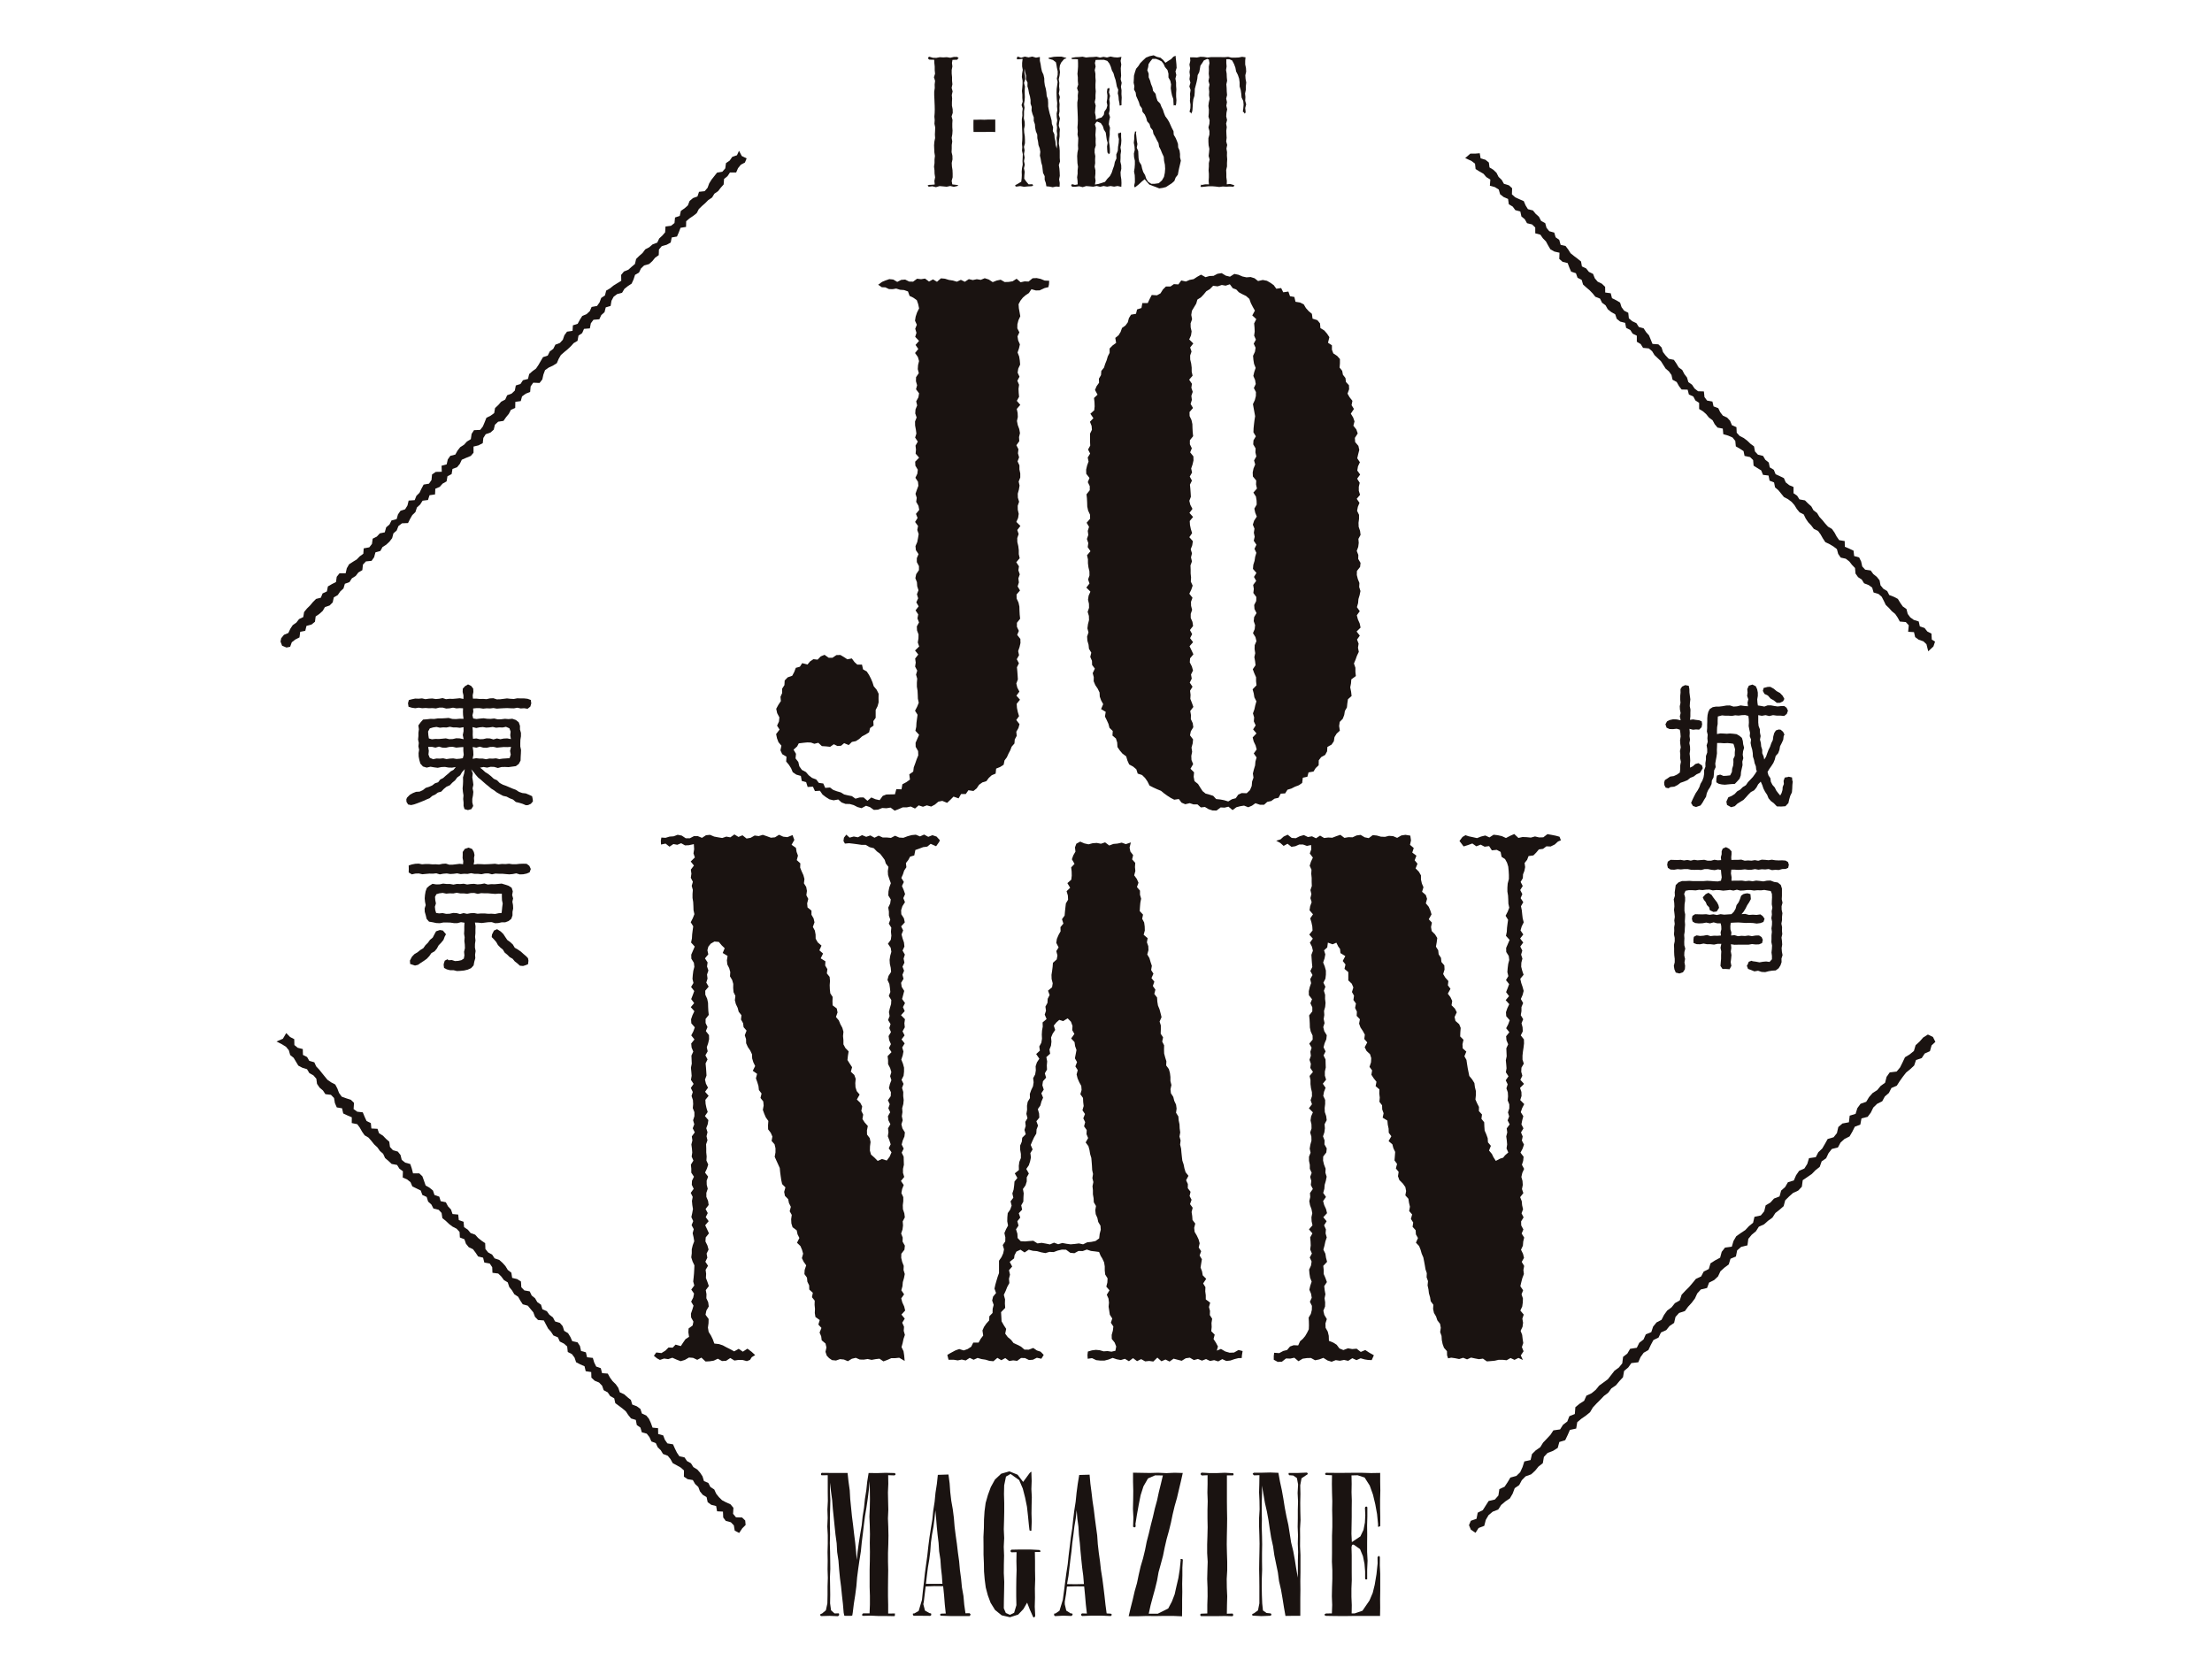 <svg xmlns="http://www.w3.org/2000/svg" width="160" height="120" viewBox="0 0 160 120">
  <g id="グループ_1191" data-name="グループ 1191" transform="translate(-180 -342)">
    <rect id="長方形_10245" data-name="長方形 10245" width="160" height="120" transform="translate(180 342)" fill="#fff"/>
    <g id="グループ_1152" data-name="グループ 1152" transform="translate(200 346)">
      <path id="パス_80" data-name="パス 80" d="M139.993,59.875l-.065-.307-.1-.29-.262-.184-.262-.125-.113-.321-.281-.1-.291-.022-.281-.087-.262.045-.262-.008-.263-.124-.251-.008-.267-.178.281-.209.239-.1.286-.1.287.029.287.172.287-.147.287-.022.287.144.287.007.287-.213.287.036.288-.047.288.217.288-.158.288.175.288-.25.287.026.288.089.288.044.288.085.288-.136.288.141.288-.192.288.067.288-.061.288.046.288-.118.289.093.287.19.287-.114.288-.06.289.167.288-.008.288-.046.289-.184.289.255.289-.064.288.012.29-.238.29-.014.291.06.291.12.33.017-.017.258-.04.2-.273.067-.367.169-.271.005-.319-.089-.184.278-.226.149-.208.179-.174.22-.137.257.02.29.053.291.051.291-.134.291-.075.291-.006.291.149.291-.135.291.048.291.125.291-.068.292-.1.292.115.292.046.292.024.292-.136.292-.045.292.135.292-.156.291.125.291-.04.291.013.291.028.291-.164.291.251.291-.255.291.063.292.014.291-.063.292.058.292.108.292.052.292-.068.292.02.292-.21.292.148.292-.036.292.082.292-.11.292.135.292,0,.292.06.292v.292l-.115.292.064.293-.048.292-.081.292.008.292.088.292-.1.292.006.292.067.292-.043.292-.128.292.292.292-.226.293.1.29-.1.291.005.291.069.291.035.292v.292l.065.293-.246.292.194.292-.042.291.1.291-.1.291.037.291-.091.292.172.292-.25.292.006.293.136.292.063.292.008.292.015.292.031.292-.232.293v.293l.139.293-.12.292.23.293.008.293-.068.293-.1.293.065.293-.166.293.157.292-.144.292.028.292.021.293.018.293-.111.293.069.294.152.293-.215.294.259.293-.239.294.019.295.062.3.09.3-.2.279.232.3-.077.283-.153.265.028.3-.141.258-.023.293-.2.228-.1.262-.132.249-.116.26-.17.227-.062.309-.253.164-.291.118-.036.361-.282.118-.211.191-.176.237-.289.09-.237.169-.178.264-.232.188-.365-.054-.188.273L143.032,95l-.183.314-.365-.126-.226.229-.237.222-.349-.142-.285.056-.248.211-.27.144-.316-.086-.28.1-.31-.1-.265.228-.309-.144-.288.06h-.293l-.287.125-.293.112-.3-.221-.3.048-.3-.019-.305.121-.3.018-.28-.2-.286-.1-.326.174-.291-.08-.276-.141-.287-.08-.307-.007-.281-.105-.241-.215-.34.06-.3-.072-.258-.161-.242-.186-.187-.273-.361.024-.145-.32-.382.023-.109-.348-.317-.089-.066-.362-.328-.094-.259-.176-.12-.288-.162-.252-.194-.234.024-.347-.31-.185-.127-.276.069-.336-.212-.252-.108-.287-.062-.3.249-.326-.18-.284.137-.3.029-.3-.161-.307-.067-.311.155-.287.182-.271-.029-.31.122-.274,0-.316.164-.256.018-.336.219-.226.328-.116.143-.27.114-.3.295-.082.169-.259.38.1.193-.23.239-.157.3.034.23-.236.273-.113.3.212h.274l.284-.193.29-.008.26.154.243.16.323-.064.189.258.205.189.341,0,.077.345.268.151.165.252.136.264.115.271.088.28.211.255.144.289-.006.314.006.31-.079.283-.136.267,0,.281,0,.289-.17.236.019.323-.252.179-.072.308-.251.158-.255.134-.212.193-.243.154-.284.057-.229.226-.331-.137-.224.187-.26.02-.263-.129-.264.186-.3-.032-.3-.019-.257-.24-.284.072-.249-.089-.261-.011-.253.025-.368.044-.115.22-.261.237.176.3-.032.331.2.257.075.318.184.257.293.156.2.234.241.189.3.11.194.252.318.041.142.319.346-.028.231.174.27.1.274.078.249.151.278.067.28.054.259.184.3-.086.285-.005.283.245.28-.241.3.129.3.065.227-.309.259-.1.3-.007.322-.007.1-.374.375.016.063-.367.282-.151.265-.189-.047-.377.284-.2.039-.309.106-.283.1-.29.12-.293-.012-.31-.176-.307-.007-.29.127-.29.128-.29-.268-.29.062-.29.016-.29.038-.29.041-.29-.183-.29.152-.29.117-.29-.063-.29-.01-.29-.015-.29-.048-.29,0-.29.023-.291-.083-.291.086-.291-.153-.291.044-.291-.042-.291.227-.291-.236-.291.3-.291-.1-.291.048-.29.006-.29-.11-.29-.013-.29.158-.29-.114-.29.055-.29-.193-.291.225-.291-.169-.291.134-.291-.089-.291.111-.291-.091-.291-.02-.291-.113-.291.059-.291.2-.291,0-.291-.154-.29V77.94l.124-.291-.193-.291-.027-.291.127-.291.056-.291.047-.291-.1-.291.054-.291-.213-.291.181-.291-.119-.291.237-.291-.053-.291-.167-.291.041-.291-.091-.29.1-.29.109-.29-.029-.29-.187-.29.14-.291.034-.291-.175-.291-.015-.291.285-.291-.253-.29.026-.29-.033-.29.165-.29-.193-.291.091-.291-.039-.291-.054-.292-.005-.291.115-.291-.1-.291.02-.291.119-.291-.07-.292.16-.292.048-.291-.222-.291.08-.291-.084-.292.007-.292.2-.291-.075-.292.021-.292.07-.291-.082-.291-.206-.291.235-.292-.2-.292.255-.292-.279-.293.092-.292-.09-.293.116-.291-.132-.293.047-.294.1-.3Z" transform="translate(-93.513 -41.567)" fill="#1a1311"/>
      <path id="パス_81" data-name="パス 81" d="M229.893,71.515l-.066.289,0,.29.091.29-.242.29.2.289-.117.289-.056.29.14.29,0,.29-.037.29.011.29.1.29.038.29-.157.29.024.29-.037.29-.107.29.114.291-.008.289.169.289-.033.29-.229.291-.008.29.072.29.115.291-.015.291.091.291-.059.29-.087.291-.025.292-.084.293.205.293-.212.292.075.293.132.3.064.3-.287.282.231.3-.2.281.114.3-.045.29.059.3-.134.281-.1.283-.118.279.107.309,0,.3.032.3-.328.24-.024.292-.055.286.063.313.036.311-.264.235-.044.29-.03.3-.148.26-.049.291-.105.272-.22.227-.042.295.051.339-.234.216-.153.25-.046.3-.166.243-.3.165-.024.324-.141.257-.285.157-.175.229-.008.362-.215.2-.157.252-.359.063-.087.316-.328.068-.046.379-.24.166-.283.106-.258.132-.283.086-.169.266-.317.017-.162.3-.288.063-.239.171-.285.061-.233.208-.3,0-.324-.11-.249.177-.268.116-.308-.12-.278.045-.277.074-.272.205-.3-.246-.282.069-.282-.016-.3.227-.29-.008-.281-.091-.266-.16-.295.032-.245-.219-.29,0-.269-.089-.324.077-.266-.113-.2-.263-.331.049-.256-.132-.243-.157-.234-.168-.222-.184-.281-.116-.278-.127-.274-.14-.15-.3-.176-.252-.212-.207-.317-.106-.1-.312-.231-.194-.287-.156-.126-.283L213,91.3l-.26-.188-.2-.234-.17-.25-.02-.331-.092-.288-.25-.209.021-.335-.234-.22-.076-.289-.122-.27-.132-.267.056-.334-.336-.2.153-.361-.147-.263-.1-.279-.017-.3-.131-.271-.176-.262-.117-.278.006-.3-.077-.287.156-.328-.2-.266-.009-.3-.123-.282.074-.307-.168-.279-.03-.295-.085-.291-.02-.3.1-.3-.077-.293.039-.3.077-.3-.01-.3-.089-.293.1-.292-.006-.293-.068-.292.044-.293.129-.293-.295-.293.228-.294-.1-.294.1-.293-.005-.293-.07-.293-.036-.293V77.05l-.066-.294.248-.294-.2-.294.043-.293-.1-.294.1-.294-.038-.294.092-.294-.174-.294.252-.293-.007-.293-.137-.293-.063-.295-.008-.294-.015-.294-.031-.295.235-.295v-.295l-.141-.293.121-.3-.233-.3-.008-.3.069-.3.105-.289-.061-.29.175-.285-.15-.294.157-.282-.013-.289,0-.289,0-.289.136-.277L210.5,67.4l-.121-.3.251-.259-.22-.321.281-.251.028-.288-.011-.3-.034-.3.255-.241-.184-.338.113-.271.18-.251-.009-.3.151-.256.022-.3.193-.238.087-.273.107-.266.081-.277.132-.255V61.8l.213-.217.258-.188-.06-.361.24-.193.147-.246.1-.281.249-.177.169-.231.079-.3.153-.25.36-.065.08-.317.314-.1.067-.36.39,0,.137-.293.152-.291.379.024.254-.142.174-.278.219-.218.33,0,.245-.172.326.022.207-.286.335.076.27-.117.288-.054.264-.172.275-.155.324.183.286-.083.293-.012.289-.151.3-.045.3.182.3.074.316-.2.3.061.287.124.293.063L222,56.63l.288.091.253.2.34-.077.3.059.253.145.239.17.188.26.349-.05.151.307.372-.053.118.335.313.056.085.349.328.052.267.133.158.269.2.223.233.195.047.348.347.109.193.232.029.343.282.173.2.232.166.253-.1.4.284.187,0,.318.1.265.279.184.2.225,0,.309-.024.312.188.232.051.281.184.238.036.286.217.236.013.291-.116.317.146.258.208.264-.061.313.172.274-.227.34.168.274.1.286-.083.312.215.271.1.288-.207.323.021.3.233.275.066.294-.079.305-.069.3.192.286-.139.3-.05.3.207.29-.218.3ZM217.772,90.97l-.061.3.014.3.12.291-.193.338.259.258-.028.325.058.31.261.214.158.255.166.255.223.182.286.076.259.084.216.234.287.028.286.053.3.091.268-.16.275-.073.184-.265.246-.108.363.012.236-.224.126-.3.028-.324.1-.28-.044-.3.073-.29.087-.29.025-.29.084-.29-.205-.29.211-.29-.079-.29-.138-.29-.073-.29.276-.29-.245-.29.187-.29-.134-.29.022-.29-.086-.29.105-.29.063-.29.083-.29-.148-.29-.047-.29-.08-.29.281-.29-.031-.291,0-.291-.13-.291-.107-.29.2-.29-.034-.29-.054-.29.064-.29-.046-.29.008-.29.125-.29-.07-.29-.18-.29.124-.29.03-.29-.1-.29.03-.29.174-.291-.148-.291-.022-.291.146-.291.007-.291-.215-.291.036-.29-.048-.29.219-.29-.16-.29.177-.29-.252-.29.026-.291.09-.291.045-.291.086-.291-.137-.291.143-.291-.195-.291.068-.29-.061-.291.046-.291-.119-.291.094-.291.192-.291-.115-.291-.061-.289.169-.289-.008-.29-.046-.29-.186-.29.258-.291-.065-.291.013-.291-.241-.291-.014-.29.06-.29.121-.29-.082-.29.165-.29-.067-.29.013-.291-.171-.291.018-.292.171-.291-.175-.291.011-.291.03-.291.035-.291.047-.291-.053-.291-.053-.291-.052-.291.136-.291.075-.292.006-.291-.15-.291.136-.292-.049-.292-.126-.291.068-.29.1-.291-.116-.292-.047-.291-.025-.291.137-.293.046-.292-.136-.293.158-.291-.127-.293.041-.293-.013-.294-.028-.294.154-.31-.288-.268.189-.348-.156-.276-.139-.273-.106-.3-.236-.209-.288-.139-.237-.132-.187-.2-.253-.093-.21-.283-.306.1-.276-.05-.3.1-.327-.041-.237.24-.255.153-.191.233-.193.205-.263.168-.083.288-.153.255-.16.267-.046.3.059.308-.108.3.006.291.068.291-.044.291-.129.291.295.291-.228.291.1.291-.1.291.005.291.07.291.036.291v.292l.066.291-.248.292.2.292-.042.292.1.292-.1.293.038.292-.092.292.174.292-.252.292.006.292.137.292.063.291.008.292.016.291.031.291-.235.292v.292l.141.292-.121.292.233.292.008.292-.068.292-.1.293.065.292-.168.292.159.292-.145.292.029.292.021.292.019.292-.112.292.07.292.154.292-.217.292.262.293-.241.293.019.292.062.293.091.292-.2.292.254.292-.045.292-.11.292.091.292-.071.293.069.293-.106.293.012.291,0,.291.031.291-.019.292.134.292-.1.293-.141.293.228.292-.108.292.006.291.075.292-.1.291,0,.292.127.292.043.292-.227.293.159.293-.149.293.217.292-.255.292.139.292.138.292-.239.293-.02.293.148.293.084.293-.145.293.054.293-.145.293.2.293-.177.293.037.294-.017.292.114.292.105.293-.226.294.052.293-.01.293.138.294.041.293-.178.294-.061.293.222.294-.029.295-.084.3Z" transform="translate(-151.541 -40.593)" fill="#1a1311"/>
      <path id="パス_82" data-name="パス 82" d="M114.9,205.735l-.091-.286-.015-.286.045-.3-.189-.243-.081-.262-.156-.217-.175-.227L114,203.74l-.22-.229-.3-.076-.284-.167-.306,0-.3-.045-.3-.039-.3-.035-.3.027-.105-.187.035-.243.171-.215.239.213.3-.08.3.056.3-.155.3.121.3-.1.3.165.3-.148.295.132.295,0,.3.029.3-.156.3.132.3.017.3-.113.3-.082.3-.029.3.124.3-.134.3.164.3-.118.3.1.131.146.108.118-.055.127-.217.308-.394-.174-.245.2-.3.039-.276.106-.287.1-.078.392-.3.088-.131.242-.173.225.033.3-.161.242-.085.265-.118.267.181.292-.138.291.127.292.1.293-.128.293.12.292-.187.292-.091.292.013.292.188.292.065.292-.266.292.147.292-.116.291.075.292.1.291.032.291-.135.291.167.292-.092.291.061.292-.14.291.115.292-.119.292.079.292-.176.292.042.292.184.292-.076.292-.079.293.212.293-.149.293.127.293-.268.292.287.292-.043.292.031.292-.164.292.148.292-.221.292.226.292-.177.292.09.292-.056.292-.1.292.118.292.08.293,0,.293-.033.293-.147.293.144.293-.108.293.089.292-.005.293.035.292-.027.292-.082.292.02.292-.045.293.063.293-.094.293.073.293.179.293-.032.293-.125.293-.075.293.146.293-.145.293.142.293.007.293.01.293-.065.293,0,.293.089.291-.237.291.2.292-.114.292-.054.293.137.293,0,.293-.036.293.011.292.1.292.037.292-.154.292.023.292-.036.292-.1.293.112.293-.008.294.166.293-.032.293-.225.293-.008.293.07.293.113.293-.015.294.09.293-.058.293-.085.293-.024.294-.082.294.2.293-.207.293.078.294.135.293.071.292-.27.293.24.294-.183.293.131.294-.022.295.084.294-.1.294-.062.293-.081.295.145.3.046.3.036.4-.394-.23-.286.03-.285,0-.286.127-.286.105-.285-.193-.284.033-.285.053-.286-.063-.286.045-.286-.008-.287-.123-.286.069-.286.176-.285-.121-.287-.029-.287.1-.288-.029-.211-.144-.169-.179-.092-.277.067-.317-.065-.284-.276-.23-.037-.291-.117-.271.136-.335-.224-.244.1-.325-.311-.222-.047-.289.014-.3-.029-.293.01-.3-.2-.25.063-.318-.257-.236-.008-.3-.13-.268-.028-.294-.185-.254.018-.305.11-.329-.181-.255-.13-.267.089-.323-.08-.28-.115-.271-.248-.238.173-.345-.134-.267-.06-.286-.3-.225-.086-.28-.015-.3.043-.312-.15-.263.084-.322-.135-.267-.059-.286-.234-.241-.055-.287.09-.324-.238-.24-.061-.286-.043-.29-.039-.292-.028-.295-.122-.271-.123-.27-.121-.271.057-.316v-.3l-.066-.284-.215-.247.057-.316-.118-.27-.192-.251-.006-.3.024-.306-.182-.254-.116-.271-.1-.277.058-.317-.029-.295-.2-.25.078-.321-.192-.252-.033-.292-.084-.279-.1-.276.086-.323-.313-.222.173-.346-.132-.269-.085-.28-.012-.3-.127-.269-.175-.257-.122-.271-.007-.3-.091-.279.129-.335-.214-.247-.038-.292-.151-.264.033-.311-.2-.251-.074-.283-.13-.27-.072-.283.038-.311-.133-.268-.027-.3.006-.3-.08-.282-.157-.264.021-.308-.078-.283-.136-.267-.031-.3.05-.317-.353-.215.144-.342-.224-.218-.2-.239-.316-.028-.268.153-.175.218-.067.26.065.293-.243.293.192.293-.042.293.1.292-.1.292.037.292-.09.292.171.292-.247.292.006.292.134.292.062.292.007.292.015.292.031.292-.23.292v.292l.138.293-.119.293.228.293.007.293-.067.293-.1.292.064.292-.165.292.156.292-.142.292.028.292.021.292.018.293-.11.293.068.293.151.293-.213.293.257.293-.236.293.018.292.061.293.089.293-.2.293.249.293-.044.293-.108.293.089.291-.07.291.068.292-.1.292.012.292,0,.293.03.293-.018.293.131.292-.093.292-.138.292.223.292-.106.292.006.292.073.293-.1.293,0,.293.124.293.042.293-.222.293.156.293-.146.293.212.293-.25.294.137.293.135.293-.234.293-.02.294.144.293.082.293-.142.293.053.294-.143.293.192.292-.173.293.037.294-.017.293.112.293.1.294-.221.294.051.294-.01.293.135.295.04.3-.174.3-.06.3.224.307-.008.308-.043.318.053.308.168.267.131.269.112.307.342.039.271.091.253.137.263.131.305.167.328-.184.3.206.332-.218.3.226.26.239-.245.148-.129.2-.226.089-.3-.08-.3-.008-.3.045-.3-.182-.3.2-.3.019-.3-.168-.295.139-.295.047-.3.015-.3-.281-.3.16-.3-.142-.3-.024-.3.174-.3.091-.3-.117-.3-.133-.3.1-.3-.042-.3.1-.213-.116-.223-.184.172-.239.374.044.285-.177.227-.227.3.012.21-.22.38.107.174-.267.164-.235.258-.17-.05-.326.016-.276.292-.219.056-.278-.165-.3-.015-.272.1-.289.088-.292-.172-.292.15-.292.06-.292-.2-.291.218-.292-.078-.291.031-.291.027-.291.016-.291.014-.291-.137-.291-.092-.291.036-.291,0-.291.07-.291.109-.291-.048-.291-.067-.291.08-.291-.156-.292.117-.291-.135-.292.064-.292.053-.292-.048-.292-.026-.292.055-.292-.142-.292.214-.292-.138-.292.014-.292.143-.292-.193-.291v-.292l-.03-.291.183-.292-.127-.291.043-.292-.024-.292-.039-.292.073-.292-.041-.292.215-.292-.149-.293.112-.292-.085-.292.094-.292,0-.292-.117-.292.027-.292-.017-.292-.1-.292.09-.292-.141-.292.2-.292-.191-.292.05-.293-.023-.293-.029-.292.061-.292-.013-.292-.012-.292.134-.292-.123-.292-.027-.292.235-.293-.232-.293.151-.292.106-.291-.252-.291-.018-.291.1-.292.139-.292-.259-.293.244-.293-.215-.292.115-.292.106-.291-.229-.292.172-.291-.071-.292.023-.292.037-.292.076-.293-.036-.293-.182-.293-.007-.293.126-.292.126-.292-.265-.293.062-.293.016-.293.037-.293.041-.293-.181-.293.15-.293.115-.293-.063-.293-.009-.293-.015-.293-.048-.292,0-.292.023-.292-.082-.294.085-.293-.151-.293.044-.294-.041-.293.225-.294-.234-.293.3-.294-.1-.295.048-.3-.022-.367-.356.077-.281.013-.28-.156-.281.113-.281-.054-.282.191-.282-.223-.331.068-.013-.284.039-.222.3.02.293-.089.293-.02.293-.111.293.058.293.195.293,0,.293-.153h.293l.293.122.293-.191.293-.027.293.125.294.056.293.047.293-.1.293.053.294-.21.293.18.292-.118.293.234.294-.052.293-.166.293.041.295-.09.294.1.295.108.293-.029.295-.185.3.139.3.033.373-.147.132.347-.2.353.315.221.047.29.1.274-.086.324.258.235-.014.305.11.274.124.27.077.283-.038.312.165.26.053.288-.042.313.139.266-.081.323.027.295.285.229,0,.3.153.262.066.285-.118.333.144.265.053.289.005.3.151.264.271.233-.153.341.267.233-.171.346.34.215-.016.306.159.26-.039.31.2.249.028.294-.022.307.012.3.032.294.171.259-.014.306.01.3.3.226.057.287-.116.331.21.248.111.273.143.265.079.282-.03.31.028.3v.3l.142.266.235.242-.051.315-.034.311.164.261.171.259-.09.326.251.238.1.276-.029.31.015.3.089.28.209.25-.2.355.247.239.139.266-.062.318.134.27-.054.317.167.26.222.247-.064.32.007.3.193.253.062.288-.041.315-.006.307.081.285.257.228.225.23.307-.138.348.108.208-.275.136-.317-.2-.29.139-.29-.093-.29-.113-.29.046-.29-.031-.29.171-.29-.143-.29-.035-.29.162-.29-.132-.29.1-.29-.133-.29.206-.29.013-.29-.142-.29.066-.29.11-.29-.091-.29.088-.29-.086-.291-.15-.288v-.289l-.034-.289.281-.289-.185-.29.143-.29-.126-.29-.042-.291.172-.29-.12-.29.091-.29-.181-.29.111-.29-.048-.29.069-.29.086-.29.016-.29-.179-.291.11-.291-.03-.29-.042-.29-.136-.29.076-.29.187-.291-.026-.291-.065-.291-.018-.291.045-.291.082-.291-.047-.291-.2-.291.21-.291.038-.291-.031-.29.027-.29-.181-.29.106-.292-.1-.291,0-.291-.047-.292.14-.291.043-.292-.179-.291.012-.292.061-.293.111-.3Z" transform="translate(-70.575 -146.157)" fill="#1a1311"/>
      <path id="パス_83" data-name="パス 83" d="M183.413,204.58l.281-.152.3.13.3.066.3-.08.3-.02.3.058.3-.1.3.227.3-.112.3-.027.3-.067.3.108.362-.124-.091.375.057.284.2.26-.073.306.226.255-.02.3.027.29-.084.309.19.262.12.274-.111.314.22.257,0,.3.083.281-.058.3-.026.3-.017.3.239.254-.062.3.143.27.039.287.009.293-.084.309.287.245-.052.3.1.277.012.292-.087.309.158.267.082.28.093.278-.053.3.167.266-.142.319.208.259-.109.313.186.263-.08.309.2.26.018.292.047.287.113.276.075.282.071.283-.141.319.089.279,0,.3-.011.3.174.265-.063.305.138.271-.007.3.009.293.075.282.087.28-.015.3.193.262.079.282.035.289,0,.3.073.283-.068.307.031.29.171.265.07.283.13.273.04.288-.04.3.167.267.024.291.059.285.013.293.039.288-.053.3.08.281-.035.3.07.283.025.291.031.29.034.29.094.279.057.284.085.279.206.259-.169.323.127.273-.005.3.2.261-.069.307.143.271-.112.314.193.262-.079.308.044.287.021.291.2.261-.079.309.033.29.158.269.129.274.077.282-.071.307.179.265-.111.314.164.268-.049.3-.047.3.107.277.05.287.252.253-.223.334.166.268-.013.3.038.29,0,.295.32.24-.09.311.076.283-.013.3.169.267-.048.305.013.294-.031.3.25.253-.085.312.173.268.146.274-.083.3.3-.123.315.184.316.09.317-.013.324-.185.295.077-.048.3-.016.205-.248.008-.282.073-.292.1-.292.032-.293-.133-.293.164-.294-.091-.294.06-.293-.138-.293.113-.293-.118-.293.078-.293-.173-.294.042-.294.182-.293-.075-.293-.077-.293.208-.294-.147-.294.126-.294-.264-.293.283-.295-.042-.293.031-.292-.162-.294.146-.294-.218-.294.223-.294-.174-.295.089-.294-.055-.295-.1-.293.116-.3.078-.3,0-.3-.032-.3-.145-.313.046-.016-.269.028-.254.3-.087.281-.035.279.026.281.081.281-.02.282.044.288-.065.058-.308-.109-.281-.212-.267-.006-.293.085-.306.037-.3-.18-.272.1-.308-.176-.273-.043-.288-.046-.288.027-.3-.034-.291-.124-.279.195-.319-.229-.267.075-.3.016-.3-.171-.273-.033-.292,0-.3-.048-.291-.131-.28-.12-.194-.112-.276-.287-.04-.3-.035-.3-.1-.3.11-.3-.008-.3.163-.3-.032-.3-.222-.3-.008-.3.069-.3.111-.3-.015-.3.088-.3-.057-.3-.084-.3-.024-.3-.081-.3.2-.3-.2-.293.138-.137.266-.031.225-.316.25.179.34-.231.265.074.321-.075.295.028.313-.154.281-.113.286-.133.285.087.325-.01.308.022.311-.3.31.021.347.016.311.163.289.17.26-.069.346.184.25.236.195.186.238.274.123.264.134.245.213.312.006.328-.124.26.18.274.091.222.233-.171.276-.325-.071-.285.143-.285.021-.286-.141-.286-.007-.286.208-.286-.035-.286.046-.285-.212-.285.155-.285-.171-.286.244-.286-.025-.286-.087-.287-.043-.286-.083-.287.132-.285-.137-.287.188-.288-.065-.288.06-.288-.045h-.379l-.089-.351.2-.12.383-.205.277-.1.324.1.286-.1.257-.167.149-.3.386,0,.151-.272.182-.238-.053-.367.113-.258.164-.238.209-.231.013-.3.231-.239.007-.3.074-.284-.11-.317.069-.284.214-.258-.115-.317.063-.285.08-.282.085-.281.1-.279v-.591l0-.3.181-.263.123-.274.058-.285-.091-.312.181-.263.006-.295-.069-.308.117-.275.148-.269-.058-.307.007-.3.028-.291.182-.264.1-.279-.078-.311.2-.26-.069-.31.09-.281.039-.29.025-.292.209-.259-.189-.331.3-.243-.009-.3.039-.289.112-.276,0-.3-.052-.306,0-.3.117-.275.033-.291.253-.251-.09-.313.086-.281-.028-.3.158-.269-.079-.311.05-.288-.006-.3.052-.287.162-.267-.009-.3.1-.279.13-.273.044-.289-.033-.3.146-.271.046-.289-.013-.3.093-.28.175-.265-.229-.338.268-.248-.042-.3.148-.27.047-.289-.014-.3.018-.294.051-.286-.011-.3.288-.244-.135-.32.092-.28-.041-.3.148-.271.016-.295.139-.272-.114-.317.292-.244.046-.288-.079-.31-.009-.3.045-.288.037-.29.022-.293.275-.248.051-.288-.082-.312.167-.267-.17-.328.045-.289.117-.277.151-.271-.01-.3.212-.259-.1-.316.19-.264.025-.293.032-.292.034-.291.159-.27-.014-.3-.094-.314.258-.251-.2-.334.281-.247.034-.292-.007-.3-.034-.3.242-.255-.19-.332.1-.282.157-.271-.034-.307Zm-1.63,13.156.1.316-.18.266-.117.277.027.3-.033.293-.109.277.048.305-.275.247.059.308-.025.293.014.3-.158.27.092.315-.226.257-.044.29.1.316-.174.266.126.32-.12.276-.074.284-.185.265.089.315.018.3-.212.26.118.319-.106.279-.018.295-.159.27-.127.276-.118.278.137.324-.163.269.042.306-.061.288-.092.283-.184.266.186.333-.153.272,0,.3-.088.282-.188.265.057.31-.019.3-.008.3-.153.272.066.311-.243.256.107.318-.21.262.085.316-.182.269.1.32.016.309.222.231.313.017.3-.027.3-.022.3.192.3-.041.3.053.3.061.3-.127.3.114.3-.091.3.057.3.04.3-.026.3-.039.3.065.3-.146.3-.03.3-.063.264-.19.037-.327.078-.3-.021-.291-.162-.272-.061-.286-.121-.278-.03-.288.05-.3-.158-.271-.015-.291-.05-.287,0-.294-.03-.29.063-.3-.071-.285.046-.3-.061-.285-.015-.292-.022-.291-.025-.29-.085-.282-.048-.288-.076-.284-.2-.268.179-.319-.118-.278.015-.3-.191-.268.079-.305-.135-.276.122-.312-.184-.27.089-.307-.035-.29-.012-.293-.192-.269.089-.307-.023-.292-.15-.275-.12-.278-.068-.284.082-.305-.171-.272.12-.312-.155-.274.059-.3.056-.3-.1-.283-.041-.289-.244-.263.234-.329-.158-.276.022-.3-.112-.306-.238-.244-.334.2-.276-.089-.207.184Z" transform="translate(-125.559 -147.552)" fill="#1a1311"/>
      <path id="パス_84" data-name="パス 84" d="M275.923,205.723l0-.293-.017-.295-.028-.3-.088-.285-.142-.261-.253-.169-.071-.355-.279-.149-.353.037-.2-.307-.322.044-.29-.15-.311.121-.29-.205-.312.114-.318.1-.3-.395.217-.29.217-.128.234.079.3.064.3.068.3-.116.3-.072.3.137.3-.194.3.034.3.068.295.135.3-.156.3-.132.3.283.3-.067.3.012.3.03.3-.083.3.071.3-.008.3-.23.3.054.3.059.273.075.1.258-.212.09-.232.213-.3.146-.305-.013-.242.183-.3.039-.2.236-.2.2-.348.047-.105.273-.182.226.04.3-.053.266-.1.258-.014.276-.16.271.152.295-.181.292.152.293-.123.293.192.292-.168.292.061.292.029.292.035.292.075.292-.146.292-.085.292.2.291-.228.292.224.291-.214.291.146.291-.086.292.094.291-.077.292-.011.291.074.292.1.292-.239.292.065.292.1.292.079.292-.076.292-.128.293.166.293-.122.293,0,.293-.049.292.175.292-.121.292.076.292.016.292-.146.292.228.292.007.292-.034.292-.044.292-.032.292,0,.292.094.292-.17.293-.016.293.08.293-.143.293.266.293-.29.293.1.292.009.293-.094.292.289.292-.151.292-.1.292.184.293-.078.293-.058.293.146.293-.177.293.123.293-.061.293.154.293-.1.293-.153.293.225.293-.03.293-.091.293.159.293-.132.293-.067.291.082.291.02.292-.059.292.1.293-.23.293.114.293.027.293.068.292-.11.292.149.292-.18.292.008.292.156.292-.125.293.183.293-.07.294-.023.293-.137.293.145.293.073.293-.165.293.176.293-.055.294.035.293-.111.293-.077.293-.068.294.2.294-.114.293.1.293-.009.294-.041.293-.136.292.245.293-.1.294.051.293-.037.294-.14.295.113.294.034.294.045.293-.1.295.122.3-.2.3.15.33-.321-.148-.286.141-.285-.133-.286.16-.286-.032-.285,0-.285.066-.285.027-.286.022-.286-.2-.286.041-.287-.054-.286-.062-.286.129-.285-.116-.287.092-.287-.058-.288-.041-.226.048-.074-.217-.008-.3-.215-.245-.1-.274-.058-.285-.019-.3-.1-.276.045-.312-.053-.287-.194-.251-.093-.277-.153-.262-.063-.285.017-.305-.189-.253-.047-.289-.082-.281-.035-.292-.063-.285.03-.309-.1-.275.013-.3-.093-.277-.048-.288-.053-.287-.057-.286-.117-.271-.08-.28-.108-.273-.229-.243.146-.338-.149-.263-.018-.3-.222-.245.045-.313-.166-.259.089-.324-.215-.246.056-.315-.067-.284-.044-.29-.222-.245.056-.315-.056-.287-.181-.255L268,227.5l-.1-.276.048-.314-.2-.25.087-.324-.186-.254.026-.308.023-.307-.13-.268-.073-.283-.274-.232.2-.352-.188-.252-.01-.3-.061-.285-.027-.293-.342-.214.067-.318-.1-.276-.01-.3-.192-.253.025-.308-.035-.292.008-.3-.273-.232.062-.316-.2-.251-.168-.258.052-.315-.188-.254.109-.33.016-.306-.085-.28-.254-.237-.135-.267.186-.349-.215-.248.041-.313-.145-.265-.171-.258-.1-.276.058-.317-.234-.243.017-.307-.131-.269.063-.319-.184-.255.044-.312-.149-.264.1-.328-.113-.273-.251-.239,0-.3,0-.3-.277-.233.073-.32-.2-.254.187-.352-.351-.216-.031-.3-.132-.182-.133-.27-.28.116-.334-.123-.045.348-.231.211.09.293-.056.293-.1.293.118.293.08.292,0,.292-.033.292-.147.292.144.292-.108.292.089.292-.005.292.035.292-.027.292-.082.292.02.292-.045.292.063.293-.094.293.074.293.179.293-.032.293-.125.292-.075.292.146.292-.145.292.142.292.007.292.01.292-.065.292,0,.293.089.293-.237.293.2.293-.114.293-.054.293.137.293,0,.293-.036.292.011.293.1.293.037.293-.154.293.023.293-.036.291-.1.292.112.291-.008.292.166.293-.032.293-.225.293-.008.293.07.292.113.292-.015.292.09.292-.058.292-.085.292-.024.293-.082.293.2.293-.207.293.078.293.135.293.071.293-.27.293.24.293-.183.293.131.293-.022.293.083.293-.1.293-.062.294-.082.293.145.294.046.294.078.293-.276.292.03.293,0,.294.127.294.105.293-.193.294.033.294.053.294-.063.293.045.295-.008.3-.123.3.069.3.182.306-.1.316.011.314.158.282.071.3.012.361.314.128.246.157.2.267.286.116.33-.127.309.055.318-.027.3.234.326-.136.295.192.327.187-.158.35-.275-.014-.225-.035-.3-.084-.3.134-.3-.139-.3.19-.3-.066-.3.06-.3-.045-.3.117-.295-.093-.3-.188-.3.113-.3.06-.3-.165-.3.008-.3.045-.3.182-.3-.253-.3.064-.3-.012-.3.236-.3.014-.288-.157,0-.271.03-.233.365.026.291-.156.278-.07.212-.253.262-.093.329.015.135-.3.2-.175.168-.2.139-.238.125-.254.011-.283-.006-.281-.016-.281.158-.266.073-.292.006-.292-.147-.292.133-.292-.048-.292-.124-.291.067-.292.1-.291-.113-.292-.046-.291-.024-.291.134-.291.045-.291-.134-.291.155-.291-.124-.291.04-.291-.013-.291-.028-.291.163-.291-.249-.291.253-.292-.062-.291-.014-.292.062-.292-.057-.292-.107-.292-.052-.292.068-.292-.019-.292.207-.292-.146-.292.035-.292-.082-.292.109-.292-.134-.292,0-.291-.06-.292v-.291l.114-.292-.063-.292.048-.292.08-.292-.008-.292-.087-.292.1-.293-.006-.292-.066-.292.043-.292.127-.292-.289-.292.223-.292-.1-.292.1-.292-.005-.292-.068-.292-.035-.292v-.292l-.065-.293.243-.293-.192-.292.042-.292-.1-.292.1-.292-.037-.292.09-.292-.17-.292.247-.293-.006-.293-.134-.292-.062-.291-.008-.291-.015-.291-.031-.292.23-.292v-.293l-.138-.293.119-.292-.228-.292-.007-.291.067-.292.1-.291-.064-.292.165-.292-.156-.292.142-.293-.028-.293-.021-.293-.018-.293.11-.292-.068-.292-.151-.293.213-.293-.257-.293.237-.293-.018-.293-.061-.293-.089-.293.2-.293-.249-.293.044-.293.108-.293-.089-.292.07-.292-.068-.292.1-.294-.012-.293,0-.293-.03-.294.018-.293-.131-.294.093-.293.138-.294-.223-.295.106-.3-.013-.315-.3.065-.281-.1-.279,0-.281.124-.281.042-.282-.222-.282.156-.242-.216-.294-.159.316-.1.22-.2.293-.136.293.234.293.02.293-.145.293-.082.293.142.293-.053.293.142.294-.192.293.173.293-.036.293.017.293-.112.294-.1.293.222.293-.051.294.01.293-.135.292-.04.293.174.294.06.293-.217.293.029.294.083.294.012.294-.072.293.02.295.126.3-.174.3-.046.351.058.05.346-.071.319.271.232-.108.329.3.224-.127.334.205.249-.137.337.237.241.151.264,0,.3.065.286.116.272-.1.328.27.233.091.278-.09.325.208.248.118.272.087.279-.2.353.228.244-.065.319.049.29.241.241.161.261-.04.312-.056.316.165.26.032.293.17.258.028.295.212.248.016.3-.1.327.157.26.22.245-.037.31.189.253-.192.351.19.254.127.27-.047.314.241.24.136.267-.158.342.063.285.268.233.111.273-.025.309-.012.305.24.242-.073.321.015.3.262.235-.138.338.148.264.043.292.046.292.057.288.059.288.206.25.162.262.038.293.07.285,0,.3-.032.312.119.271.137.267-.005.3.224.246-.041.314.2.251.011.3.022.3.12.273.1.278.02.3.211.251-.133.34.208.252.108.228.174.27.3-.159.229-.072.138-.173.235-.205-.127-.29.043-.29-.024-.29-.04-.29.073-.29-.04-.29.215-.29-.149-.29.112-.29-.085-.29.094-.29,0-.29-.117-.29.027-.29-.017-.29-.1-.29.09-.29-.141-.29.2-.29-.191-.29.05-.291-.023-.288-.028-.289.061-.289-.013-.289-.012-.289.134-.29-.123-.29-.027-.291.235-.29-.232-.29.151-.29.106-.29-.252-.29-.019-.29.1-.29.139-.29-.259-.291.244-.291-.215-.29.115-.29.106-.29-.229-.29.172-.29-.071-.291.023-.291.037-.291.076-.29-.036-.291-.182-.291-.007-.291.126-.291.126-.291-.266-.292.061-.29.016-.29.037-.29.041-.292-.181-.291.15-.291.115-.292-.062-.292-.009-.292-.015-.291-.048-.292,0-.293.023-.293Z" transform="translate(-186.781 -146.145)" fill="#1a1311"/>
      <path id="パス_85" data-name="パス 85" d="M141.1,368.122l-.02.065.009.069.069.016.412-.007,0,.624,0,.62.008.618-.032.618.019.618-.027.618.033.617v.618l-.016.618.011.617-.009.618.019.617-.02.618,0,.617-.013.618-.108.5-.271.227-.125.051-.016.055.021.053.042.032.609-.018.609.026.072-.049.022-.059-.023-.1-.314.007-.251-.225-.07-.5.009-.625-.008-.625-.011-.624.025-.624-.007-.623-.009-.623-.017-.622.016-.623-.012-.623V371.3l.017-.623.015-.623-.029-.623.011-.623.063.629.086.625.048.629.065.627.064.627.065.626.085.623.035.629.094.623.048.628.06.627.081.624.063.626.071.625.053.627.043.217.068.016.447,0,.065-.021.036-.217.078-.634.1-.632.083-.633.053-.637.082-.633.091-.631.1-.629.062-.635.079-.633.075-.633.08-.632.106-.629.093-.631.079-.632.063-.649.01.653.008.639-.011.638-.027.638.026.637.013.637-.011.636.009.637-.006.637-.015.637v.637l0,.636.02.637,0,.636-.025.63-.465,0-.047.039-.03.057.018.07.058.013.566-.013.566.026h.566l.565.009.039-.036-.009-.062.014-.09-.044-.006-.451.006,0-.63-.013-.627v-.626l.006-.626.009-.626-.014-.625v-.624l.022-.625.011-.625-.013-.625-.025-.625.028-.625-.015-.625-.013-.625.027-.625-.01-.624.447.015.073-.034.011-.07-.029-.043-.056-.023-.624-.016-.624.02-.613-.008-.1.62-.068.635-.1.629-.064.634-.1.629-.066.633-.108.626-.1.628-.085.63-.065.625-.054-.626-.061-.633-.08-.63-.072-.63-.081-.629-.063-.63-.063-.63-.036-.634-.088-.628-.068-.622-.615,0-.623,0-.622-.006Z" transform="translate(-101.697 -265.561)" fill="#1a1311"/>
      <path id="パス_86" data-name="パス 86" d="M166.055,375.895l.074-.593.1-.589.074-.592.042-.6.08-.591.108-.586.075-.592.061-.591.055.591.049.594.059.592.072.591.037.594.092.588.041.592.066.59.041.582-.594.006h-.6Zm.794-7.3-.07.65-.1.645-.063.649-.1.645-.065.648-.107.642-.1.642-.083.646-.071.647-.088.645-.088.645-.069.647-.077.646-.068.647-.239.8-.32.182h-.092l-.008.084.027.057.051.027.588,0,.589.006.058-.03.02-.064-.017-.083-.116-.023-.321-.182-.122-.463.037-.184.066-.554.068-.546.625-.023.639.007.067.66.051.654.071.661-.347.009-.04.02-.018.049.01.057.047.025.691.023.691,0,.691,0,.077-.106-.077-.1-.3.006-.089-.622-.057-.631-.111-.624-.06-.629-.085-.627-.056-.629-.087-.625-.074-.627-.089-.626-.079-.626-.051-.63-.079-.626-.111-.623-.073-.626-.045-.631-.084-.636Z" transform="translate(-119.012 -265.915)" fill="#1a1311"/>
      <path id="パス_87" data-name="パス 87" d="M184.62,367.9l-.449.423-.3.542-.209.568-.166.584-.079.6-.039.607-.008.607-.032.64.006.641v.639l.027.639.009.582.049.58.076.576.148.56.2.543.327.527.476.384.6.139.592-.19.379-.4.27-.465.188.481.212.478.046.091.06.023.039-.035.042-.081-.035-.661.018-.661-.008-.66.022-.66-.011-.659,0-.659-.012-.661.316-.006.068,0,.023-.069-.051-.052-.04-.021-.668-.033h-.668l-.667.013-.052.033-.023.062.019.06.057.035.361-.01-.011.641.015.64-.02.639-.008.639,0,.638.013.638-.164.548-.3.149-.3-.13-.147-.34.008-.637.014-.637.01-.636-.032-.636.005-.636.015-.635-.024-.634.032-.635-.029-.635.019-.635.013-.635,0-.635-.018-.635.014-.634.131-.634.329-.191.623.445.263.613.168.653.134.661.075.67.066.672.044.366.066.034.071-.014v-.069l.023-.588-.017-.588.008-.587.015-.587-.032-.587.022-.586-.02-.585.008-.056-.042-.022-.1.1-.464.633-.4-.523-.594-.242Z" transform="translate(-132.203 -265.302)" fill="#1a1311"/>
      <path id="パス_88" data-name="パス 88" d="M202.62,376.507l.106-.6.068-.594.07-.593.077-.592.058-.594.08-.591.07-.591.1-.588.066-.6.05.6.079.591.035.594.066.591.05.593.057.591.062.59.078.589.049.6-.609.013Zm.881-7.893-.106.637-.086.647-.066.649-.1.644-.079.647-.069.647-.1.642-.077.646-.08.646-.068.647-.1.644-.087.645-.081.646-.087.644-.241.788-.292.2-.09.006-.01.078.017.066.059.039.588-.031.589.021.049-.04.044-.056-.033-.083-.119-.01-.312-.2-.108-.459v-.186l.091-.551.065-.542.621-.018.627.009.063.649.056.654.076.657-.342-.01-.053.03-.028.06.025.064.056.035.691-.027h.691l.691.03.083-.1-.085-.072-.3-.018-.083-.624-.069-.63-.076-.628-.081-.627-.1-.625-.07-.627-.088-.625-.072-.627-.044-.631-.086-.626-.083-.626-.076-.627-.094-.624-.073-.627-.082-.626-.056-.636Z" transform="translate(-145.438 -265.925)" fill="#1a1311"/>
      <path id="パス_89" data-name="パス 89" d="M223.768,368.084l-.6-.027-.6.016-.6-.01-.612-.011,0,.663.016.65-.007.649-.015.649.031.649-.022.648.089.049.079-.019.019-.152-.02-.05.113-.707.127-.7.138-.7.205-.641.329-.572.518-.224.558.008-.142.6-.149.6-.128.6-.163.595-.138.6-.154.6-.141.6-.156.6-.119.6-.145.6-.175.591-.138.6-.125.6-.168.592-.138.6-.153.6-.143.607h.649l.641-.02.64.007.64-.011.639,0,.652.028.007-.6,0-.586.011-.585-.008-.585.014-.585,0-.584.035-.584-.084-.037-.085,0,.012.095-.066.642-.1.639-.148.631-.122.549-.2.522-.264.5-.76.381-.651,0,.133-.606.16-.6.164-.594.146-.6.108-.608.164-.593.159-.594.121-.6.139-.6.165-.593.148-.6.124-.6.144-.6.169-.592.14-.6.143-.6.135-.6-.6-.017Z" transform="translate(-159.4 -265.529)" fill="#1a1311"/>
      <path id="パス_90" data-name="パス 90" d="M239.583,368.079l-.028.07.039.054.05.044.42-.02v.632l-.013.627.023.626-.017.626,0,.626.012.625-.015.624-.02.625v.625l.038.625-.02.625-.016.625.024.625.005.625-.021.625v.616l-.457.016-.068.077.067.1.574,0h.573l.572-.01.573.016.049-.1-.049-.093-.419.012.009-.631.017-.627-.029-.626-.008-.626.037-.626,0-.625-.02-.624-.014-.625.008-.625.013-.625.008-.625-.011-.625-.006-.625v-.624l0-.625,0-.623.41,0,.067-.019,0-.074-.014-.054-.055-.01-.559-.032-.559.023-.559,0-.558-.032Z" transform="translate(-172.717 -265.523)" fill="#1a1311"/>
      <path id="パス_91" data-name="パス 91" d="M253.759,368.056h-.593l-.06.034-.04.059.054.052.046.046.392-.013-.009.624-.017.619.029.618.009.618-.037.618,0,.618.02.617.014.618-.009.618-.013.617-.008.618.011.617.006.618,0,.617,0,.617-.1.508-.291.212-.127.053.005.06.008.051.041.007.609.032.609-.023.077-.018.046-.064-.053-.09-.309-.032-.255-.18-.054-.5-.024-.611-.01-.612.005-.61.022-.611-.008-.61,0-.61.01-.609-.01-.61-.019-.61.01-.61-.012-.61v-.609l.023-.609-.009-.6.11.621.108.632.143.624.115.629.093.633.1.63.138.623.089.633.128.626.13.625.084.634.144.622.109.629.1.629.112.635.54-.007h.533l0-.632v-.631l.008-.63-.006-.63.01-.63,0-.629v-.628l-.03-.629.005-.629-.006-.629.037-.629-.016-.629-.006-.629.013-.629-.014-.629.094-.506.309-.207.111-.069.032-.043-.021-.059-.047-.035-.609.025h-.7l-.015.083.039.081.3.023.267.185.086.462-.034.612.03.613-.016.611v.611l-.011.611.024.611-.014.609.023.611-.017.611,0,.61-.007.627-.114-.648-.1-.635-.115-.632-.153-.624-.1-.635-.1-.633-.139-.625-.121-.63-.1-.634-.113-.631-.136-.627-.113-.625-.589-.023Z" transform="translate(-182.46 -265.532)" fill="#1a1311"/>
      <path id="パス_92" data-name="パス 92" d="M273.827,368.068l-.653.006-.652,0-.652-.006-.074.091.076.067.438.02-.008.622.01.627.019.626-.01.626.012.626V372l-.022.624,0,.625,0,.625-.007.625.03.625v.625l-.022.625L272.3,377l.024.625-.022.613-.425.006-.069.036-.054.055.054.053.069.029.652.01.652.006.651-.01h1.954l.009-.611-.006-.609.01-.608,0-.608v-.607l-.029-.607.005-.606-.024-.041-.054-.054-.093.1.006.454-.082.776-.13.774-.143.58-.234.549-.507.74-.565.194-.218,0,.01-.6-.025-.6v-.6l.025-.6-.005-.6v-.6l0-.6-.015-.6.044-.162.108-.017.465.328.212.515.11.546.046.558,0,.5.019.067.066.006.063-.008,0-.065,0-.64.029-.641-.032-.639,0-.639.006-.639-.008-.638.018-.637,0-.639-.014-.065-.063-.02-.065.02-.031.064.024.537-.027.534-.1.524-.227.478-.618.414-.03-.6.01-.606.01-.6v-.605l.007-.6-.02-.6.01-.6-.012-.613.441-.011.506.164.371.581.235.656.167.7.128.707.072.716,0,.2.068,0,.093-.053,0-.64-.013-.64,0-.639.017-.639-.011-.639,0-.643-.658.011-.653-.02Z" transform="translate(-195.963 -265.537)" fill="#1a1311"/>
      <path id="パス_93" data-name="パス 93" d="M34.034,165.04l-.233-.07-.04-.253.062-.231.21-.055.248-.052.247.009.247-.023.247.057.248-.035.248-.015.248.041.249-.02.248-.049.248.079.247-.028.249.006.249-.022.25-.025.267.051v-.26l-.058-.243.01-.243.163-.179.217-.126.227.112.147.193.012.242-.051.243.019.238.242,0,.247.025.246-.005.246.019.246-.055.247-.013.247.082.247-.006.248-.03.247-.032.247.028.246.014.248-.05.248.008.249,0,.249.027.235.084.034.248-.067.232-.2.159-.247-.04-.247.017-.246-.053-.246.045-.246-.006-.247-.013-.247.009-.247.013-.248.018-.247-.043-.247.029-.247-.01-.248.025-.248-.037-.249,0-.234.024.016.238-.063.253.054.231.235.039.257-.03.258-.023.257.036.257.008.257-.027.258.063.258-.009.259-.032.259.021.274-.025.259.09.209.17.087.252,0,.265.071.246v.246l-.04.246-.008.245,0,.247.053.247-.009.248-.015.248-.009.274-.128.243-.214.161-.263.035-.264.037-.257-.013-.257.006-.257.07L40,169.323l-.258-.01-.258.061-.259-.045-.252.047.187.148.191.176.222.138.2.161.191.18.24.11.187.191.229.126.242.087.234.1.234.1.24.088.217.144.241.086.259.029.235.1.217.1.045.223.012.156-.146.171-.2.092-.161.011-.235-.1-.244-.074-.25-.06-.2-.175-.238-.092-.225-.12-.257-.057-.226-.121-.224-.124-.2-.152-.211-.131-.189-.162-.194-.155-.187-.163-.185-.165-.194-.156-.164-.188-.15-.2-.182-.2.113.289-.035.291.047.282.031.255-.056.255.053.254-.025.255-.049.256v.257l.065.257-.133.226-.249.069-.248-.07-.067-.225,0-.255-.027-.255.022-.254-.041-.255-.023-.256.023-.257.011-.257-.006-.283.079-.277.05-.317-.2.219-.131.228-.214.152-.155.21-.2.167-.178.189-.245.108-.2.163-.18.19-.242.067-.192.146-.219.1-.186.163-.225.091-.219.1-.224.089-.224.087-.225.079-.22.051-.22-.042-.118-.191-.011-.178.045-.121.209-.212.218-.123.229-.091.26-.015L34.84,171l.2-.161.239-.075.23-.1.2-.154.233-.078.154-.2.215-.11.177-.161.184-.151.174-.162.213-.119.161-.2-.265.046-.261-.007-.26-.046-.261.012-.261.053-.262-.034-.262-.045-.276.065-.269-.082-.187-.208-.072-.252-.051-.26-.007-.246.038-.246-.051-.246.03-.245-.053-.246.025-.247,0-.248.035-.248-.04-.278.164-.224.177-.2.273-.02.265-.032.263.009.263-.04.263,0,.263-.015.262-.02.264.073.264.01.265-.025.284.008-.036-.273-.009-.253.009-.237-.231-.011-.247.017-.247-.052-.247.048-.248.016-.248-.068h-.248l-.249.061-.248-.025-.248.01-.247-.019-.249.017-.249-.039-.251.04Zm3.743,1.408-.261.046-.242-.028-.241,0-.241-.047-.241.052-.242-.009-.242.024-.243-.057-.243.035-.243.073-.124.228.02.262.037.233.22.065.251-.028.252.006.251-.022.251-.025.251.058.252-.008.252-.058.253.01.283.059-.063-.3.056-.275Zm-2.557,1.428.048.286-.028.267.093.231.248.105.241-.052.242.009.241-.023.241.057.241-.035.242-.015.243.041.243-.02.211-.035.068-.247-.029-.276,0-.285-.261.018-.251.025L37,167.869l-.251.008-.251.059-.251-.01L36,167.854l-.252.073-.252-.056Zm5.986-.566-.048-.281.028-.262-.089-.238-.251-.109-.238.052-.238-.009-.239.024-.239-.057-.238.035-.238.015-.239-.041-.24.02-.24.049-.268-.066.02.3-.006.276.02.27.242-.027.247.058.248-.008.248-.058.248.01.248.072.247-.073.249.056.249-.048.251-.012Zm-2.77,1.428.258-.046.238.028.239,0,.239.047.239-.052.238.009.239-.023.24.057.24-.035.24-.015.265-.022.082-.254-.049-.267.069-.292-.274.016-.248-.006-.247.022-.248.025-.248-.058-.248.008-.247.059-.248-.01-.249-.072-.25.073-.267-.049.042.291.012.277Z" transform="translate(-24.25 -117.849)" fill="#1a1311"/>
      <path id="パス_94" data-name="パス 94" d="M42.751,206.905l.195.146.106.229-.086.242-.214.09-.25.051-.251.009L42,207.595l-.252.051-.251.022-.251-.02-.251-.023h-.251l-.251-.013-.251.054-.252-.067-.251.005-.251.054-.251-.027-.252,0-.252-.046-.251.05-.252-.009-.252.023-.251-.055-.251.034-.251.015-.252-.04-.252.019-.252.047-.252-.076-.252.027-.252-.006-.252.022-.252.024-.253-.056-.253.008-.254.057-.23-.139.007-.252-.006-.251.229-.076.246-.047.246-.012.246.049.246-.02.247,0,.246.024.246-.005.247.018.247-.053.247-.013.246.08.248-.005.248-.029.248-.031.25.026.014-.222-.048-.221.008-.221,0-.221.155-.223.261-.09.262.095.127.219.049.221-.039.221.017.221-.039.246.276-.035.253.006.252.013.253-.009.254-.013.253-.018.253.042.254-.028.254.01.254-.025.253.036.255,0,.255-.029.254-.01ZM36.917,212l-.092.17-.093.246-.166.2-.181.186-.125.232-.165.2-.235.132-.15.216-.177.19-.211.151-.217.14-.21.148-.22.054-.349-.115-.018-.245.148-.28.18-.188.22-.13.2-.162.222-.136.15-.214.182-.179.149-.208.2-.167.119-.229.122-.224.275-.094.22.039Zm-.706-.81-.257-.056-.264-.044-.176-.205-.059-.253-.073-.255-.009-.241.077-.243-.05-.243-.022-.244.02-.244.044-.26.087-.243.188-.169.227-.138.267.044.249-.006.249-.053.249.027.249,0,.249.046.248-.05.248.009.248-.023.249.055.249-.034.249-.014.25.04.249-.019.249-.047.248.076.25-.027.25.006.251-.022.251-.024.256.077.241.078.226.148.083.26-.048.266.07.241-.054.243.046.243.012.244-.049.244,0,.26-.087.246-.2.162-.237.089-.257,0-.24.053-.24.013-.24-.079-.239.005-.241.029-.241.031-.242-.027-.253-.008.044.267-.008.256,0,.257-.026.256.03.256-.035.255-.005.257.049.257-.039.258.017.258-.074.261-.049.262-.183.2-.244.107-.259.062-.268.027-.249.012-.245-.06-.249,0-.241-.061-.2-.106-.029-.22.014-.1.068-.206.2-.1.069.07.243-.014.228.075.237-.015.222-.049.179-.116.043-.23-.025-.26.061-.261-.009-.261-.031-.261.02-.26-.041-.261.015-.262,0-.263.015-.276L38,211.128l-.254.068h-.254l-.254-.038-.255-.008-.255,0-.255.051Zm4.519-.712.213-.018.021-.208.024-.237.032-.238-.051-.238-.009-.239v-.229l-.231-.01-.253.022-.253-.02-.253-.023h-.252l-.252-.013-.252.054-.253-.067-.253.006-.253.053-.254-.027-.253,0-.253-.046-.253.05-.254-.009-.254.023-.255-.055-.255.034-.2.062-.1.19.019.238.047.238-.076.239.027.238.064.212.216.033.253-.024.253.056.253-.008.252-.057.252.01.252.07.253-.07.253.055.253-.046.253-.012.253.049.253-.02.253,0,.254.024.254-.005.257.018Zm-.117,1.156.264.167.188.182.141.216.145.216.214.153.189.175.137.233.228.132.214.147.191.173.2.17.127.136.032.18-.031.254-.189.077-.169.051-.229-.02-.18-.164-.192-.148-.156-.19-.214-.123-.172-.172-.189-.154-.129-.213-.189-.156-.169-.175-.12-.215-.158-.184-.173-.178.022-.186.143-.285Z" transform="translate(-24.658 -148.424)" fill="#1a1311"/>
      <path id="パス_95" data-name="パス 95" d="M362.54,165.986l.182.076.035.209-.044.222-.174.172-.223-.016-.224.023-.251-.066.021.277-.016.253.034.253-.046.253.046.253.006.253-.035.253.029.254.013.254-.018.255.008.25.2-.1.184-.164.22-.063.259.165.056.2-.2.335-.244.106-.212.159-.247.1-.208.169-.246.1-.251.087-.216.162-.236.118-.275.029-.149.088-.2-.047-.094-.184-.017-.182.055-.182.16-.1.219-.151.266-.037.236-.111.2-.144.028-.253,0-.261.048-.261-.052-.261.009-.262-.024-.261.058-.262-.036-.26-.015-.262.042-.262-.02-.263-.037-.233-.228-.067-.259.029-.259-.006-.214-.1-.082-.246.113-.209.183-.094.259-.06.259.011.288.062-.061-.276.057-.247-.049-.247-.012-.246.052-.246-.021-.247,0-.248.025-.249-.006-.248.116-.182.223-.106.259.047.047.241.005.246.031.247.033.247-.028.246-.014.246.051.248-.008.248,0,.249-.028.247.222-.032.224.037Zm4.275-.371v.283l0,.249.025.248.092.242.007.248.049.244-.048.256.064.242.022.248.076.239v.253l.1.233.046.226.131-.206.085-.247.093-.242.115-.233.084-.246.114-.236.033-.263.07-.25.118-.18.2-.069.144.014.174.149.1.2-.056.114-.031.263-.108.238-.121.232-.045.261-.092.244-.181.2-.064.257-.1.242-.141.219-.149.213-.135.224.067.243.141.212.034.257.114.223.169.19.109.224.152.2.134.154.1-.184.062-.212.016-.221.085-.214-.021-.225.084-.241.247-.043.029-.02.25.055.025.249.029.019-.028.268-.011.271-.022.271-.12.249-.075.257-.061.271-.215.227-.3.021-.315-.008-.222-.23-.215-.159-.17-.2-.1-.25-.147-.219-.12-.234-.085-.252-.111-.249-.186.194-.125.233-.164.2-.239.128-.182.182-.172.195-.179.19-.222.135-.219.137-.19.182-.261.075-.3-.164-.047-.241.141-.31.24-.1.219-.139.178-.193.227-.128.183-.182.225-.138.149-.217.178-.187.177-.189.151-.21.138-.215-.047-.094-.025-.249-.09-.232-.047-.243-.077-.236-.011-.25-.039-.244-.07-.239-.047-.244.031-.254-.093-.237.021-.251-.054-.244-.046-.246.017-.25-.009-.247-.029-.232-.233-.063-.239.009-.238.032-.238-.022-.24.044-.24-.015-.24,0-.24-.022-.3.079-.013.3v.238l-.04.238-.009.239,0,.255.247-.046.231.01.231.015.232-.019.232.019.246.03.208.12.174.148.068.224.026.24.068.253-.075.249-.025.25.041.256-.071.245.016.256-.056.246-.053.245-.02.252-.086.239-.167.189-.176.184-.255.015-.241.023-.224.023-.222-.019-.218-.047-.179-.109v-.2l.007-.09.04-.2.194-.058.072,0,.2.088.216-.011.272-.031.125-.246.021-.237.07-.226.021-.235-.008-.238.105-.228,0-.238.021-.237-.063-.238-.056-.16-.179-.03-.25-.023-.25.013-.251-.018h-.249l-.007.245-.011.251.006.252-.034.249-.047.247-.042.246.03.257-.111.235-.015.252-.028.252-.121.227-.023.255-.108.228-.138.213-.1.227-.052.252-.134.212-.122.218-.143.2-.324.112-.221-.073-.138-.222.1-.234.114-.236.117-.23.145-.213.123-.227.083-.244.133-.226.087-.245.042-.257v-.263l.094-.245-.005-.261.041-.254,0-.258.092-.252,0-.258-.042-.26.08-.256-.024-.26.021-.259-.058-.236.019-.237,0-.237.009-.238,0-.238.021-.234.053-.229.113-.214.207-.126.232-.041h.232l.26-.032.259-.046.259-.006.259.083.26-.019.26-.065.261.038.266.022-.03-.259.055-.245-.085-.244.033-.245-.022-.247.112-.247.262-.082.241.122.1.217.048.243,0,.243-.043.245.017.242.032.2.227.033.239.046.238-.086.238,0,.24.044.24.035.24-.027.24-.007.172.127.1.212-.082.229-.192.155-.269-.026-.269,0-.268-.036-.269.067-.27-.066-.272.048Zm1.766-1.4.123.225-.093.172-.231.111-.225,0-.212-.173-.24-.135-.188-.216-.25-.12-.117-.218.057-.213.29-.074.191-.007.244.133.214.179.245.135Z" transform="translate(-259.636 -117.887)" fill="#1a1311"/>
      <path id="パス_96" data-name="パス 96" d="M361.029,207.218l-.193-.124-.051-.227.046-.221.2-.131.244.008.243.007.243-.014.243.043.244-.037.244.051.244-.06.245.036.244-.018.244-.018.244.064.245,0,.245-.067.246.039.242-.014-.023-.209.059-.214,0-.214.078-.2.235-.1.233.118.168.186,0,.214-.021.214.01.193.228-.006h.246l.245-.016.245.077.245-.019.246.017.245-.039.246.045.247-.078.246.012.246.025.245-.034.247.039.247.012.248-.007.248.018.172.1.066.2-.049.223-.188.083-.246.007-.246.07-.245-.016-.245.023-.245-.076-.246.029-.246-.015-.245.034-.246-.045-.246.045-.246.006-.245-.034-.247.028-.247.012-.248-.018-.236,0-.027.268.046.279-.008.257.236-.007.258,0,.258-.006.259.039.258-.027.258.036.258-.048.259.025.26.033.26-.052.26-.009.26.1.265.041.217.174.085.263,0,.271v.252l-.014.252.056.252-.068.252.005.253.055.252-.028.251,0,.252-.047.253.051.252-.009.252.023.253-.056.253.035.253.015.252-.041.253.019.254.048.255-.078.255.008.252-.081.236-.136.211-.208.153-.26.016-.248.04-.253.067-.26-.015-.255-.086-.264.046-.245-.1-.216-.078-.087-.23.06-.094.078-.193.2-.073.084.034.246.034.246.047.25-.043.232-.02.247.033.172-.192,0-.243-.032-.249.027-.249.014-.249-.049-.249.008-.248,0-.248.027-.248-.03-.25.036-.249.006-.249-.05-.25.04-.249-.017-.249.052-.249-.044-.25.006-.25.013-.252-.009-.251-.084-.207-.219-.034-.248-.043-.248.028-.248-.01-.248.025-.248-.037-.248,0-.248.03-.248.011-.248-.063-.248.062-.247-.047-.248.029-.249.023-.248-.036-.248-.008-.249.026-.249-.062-.248.009-.248.031-.249-.021-.25.042-.25-.015-.25,0-.232.043-.1.227.07.247v.247l-.039.247-.008.248,0,.248.052.247-.01.248-.015.248.018.247-.018.246-.009.247-.04.248.018.248-.013.248.006.248.069.248-.064.248-.01.247.06.249-.044.249.047.25-.017.25-.139.215-.257.088-.263-.067-.1-.237-.04-.253.064-.252,0-.253-.032-.253-.011-.253v-.253l-.012-.253.054-.253,0-.252-.055-.252.022-.252-.007-.253.041-.253-.031-.253.037-.254-.026-.253-.031-.253.028-.253-.012-.254-.035-.254.082-.255-.013-.255.036-.257.038-.268.2-.191.255-.1.272,0,.257-.012.257.017h.258l.257,0h.257l.257-.021.258.014.258.021.259.011.227-.051.055-.249-.035-.279-.02-.251-.212-.041-.243.053-.243-.025-.243-.048h-.244l-.244.064-.244-.016-.245.007-.244-.007-.244-.049-.243,0-.245.026-.245-.021-.246.041Zm1.779,3.868-.183-.108-.051-.2.041-.212.193-.12.262.008.263.007.263-.014.263.043.263-.037.262.051.263-.06.264.036.265-.018.259-.018.174-.174.128-.222.066-.256.153-.208.1-.236.082-.241.161-.114.165-.044.144-.013.2.061.019.207.012.151-.122.229-.145.218-.115.235-.137.223-.153.182.264-.018.274.077.274-.019.275.017.275-.039.169.124.133.194-.082.231-.22.082-.266.034-.266-.039-.266-.012-.265.007-.266-.018-.266-.018-.267.009-.284.015-.027.247.007.228.07.229-.022.216.242-.027.253.076.253-.029.253.015.254-.034.254.045.255-.045.255-.006.186.118.089.2-.055.235-.22.092-.254.008-.253-.03-.253.046h-.253l-.254,0-.254,0-.255.006-.256-.039.027.261-.036.259.048.261-.025.261-.033.262.052.262-.13.242-.262-.018-.25,0-.147-.22.02-.26.023-.259V213.4l.014-.261-.056-.262.059-.284-.275,0-.252.054-.251-.028-.253,0-.253-.047-.254.051-.254-.009-.217-.086-.01-.233.03-.211.2-.105.252.041.252-.019.251-.048.253.077.253-.028.254.006.248-.02-.027-.222.057-.228-.008-.229-.043-.2h-.24l-.268-.071-.266.072-.268-.056-.268.048-.269.012Zm.962-2.188.226.15.123.187.136.179.14.179.1.2.044.191-.171.27-.234.028-.256-.117-.058-.219-.16-.163-.083-.207-.138-.172-.078-.178.208-.227Z" transform="translate(-260.195 -148.321)" fill="#1a1311"/>
      <path id="パス_97" data-name="パス 97" d="M168.895.389l-.031.075.047.056.054.041.351.01.009.229.027.26,0,.26.025.26-.081.258.083.259-.032.259.008.259-.039.259,0,.259.013.259.01.258.011.258.005.258-.007.259-.02.259.022.258-.018.259.055.259-.009.258-.013.258.016.258-.053.259-.022.258.01.258.011.258.041.258-.03.258v.258l-.036.259.032.258.008.258.039.257-.052.257.025.264-.22.018-.208.011-.089.042.084.089.261-.032.26.065.26-.079.259.022.258.025.258-.054.258.061.256-.059.072-.036-.072-.037-.368-.044-.044-.257.071-.261,0-.26-.011-.26-.041-.258-.014-.259.055-.259-.007-.26-.06-.259.012-.258,0-.259.037-.258-.043-.258.046-.258.018-.259-.018-.259,0-.258.016-.259-.067-.259.084-.258-.007-.258-.052-.259,0-.258.015-.259-.025-.258.06-.258-.071-.258.055-.258-.026-.258V1.827l-.025-.258,0-.258.05-.257L170.6.8l.037-.22.348-.014L171.023.5l.065-.043-.056-.046-.046-.044-.254,0-.254.058-.253-.041L169.972.4l-.252-.015-.252.048-.252-.006-.252-.078Z" transform="translate(-121.742 -0.248)" fill="#1a1311"/>
      <path id="パス_98" data-name="パス 98" d="M180.738,16.647H181l.261-.007.262.008.263-.012.264,0,.264,0,0,.3v.6l-.267-.011h-.261l-.262.008-.263,0H181l-.258,0-.008-.291v-.3Z" transform="translate(-130.323 -11.987)" fill="#1a1311"/>
      <path id="パス_99" data-name="パス 99" d="M191.689.416l-.045.024.029.047.04.035.374-.035-.036.291,0,.256.047.255-.046.255-.02.254.05.254,0,.254-.019.255-.024.254.027.254,0,.255.026.253-.081.253.083.253-.032.254.008.254-.039.254,0,.254.012.254.01.254.01.253.005.254-.007.254-.02.254.022.253-.018.253.055.253-.009.253-.013.253.016.254-.052.254-.022.253.009.252-.012.233-.029.239-.286.174-.111.055-.054.053.05.058.05.015.276-.039.276.052.275-.028.275-.014.052-.016.058-.04-.046-.086-.285.007-.183-.219-.131-.193.01-.231.024-.26-.055-.26.061-.259-.059-.258.048-.257-.047-.258.045-.258-.046-.258.07-.257,0-.257-.011-.258-.041-.257-.014-.257.055-.257-.007-.258-.06-.257.011-.257,0-.258.038-.257-.043-.257.046-.257.018-.257L192.238,3l0-.257.017-.257-.067-.257.084-.257-.006-.257-.053-.257.013-.267.042.264.071.248-.013.263.116.239-.008.26.071.246.044.252.07.247.042.251,0,.26.083.245-.01.26.067.246.092.242,0,.26.082.244.02.255.05.25.1.241.006.258.053.249.031.253.092.243.04.252-.031.264.059.248.039.251.072.245.028.254.03.254.118.237v.258l.085.243.037.231.22.02.241.048.241-.051.255.02.011-.275-.044-.261.049-.26-.01-.26-.02-.259-.04-.259.083-.259-.019-.26,0-.259,0-.258-.022-.26-.043-.258.017-.258.038-.258V5.837l.022-.259L194.7,5.32l.03-.259.058-.259-.081-.258.049-.259-.007-.258.012-.259-.032-.259.053-.258-.077-.258.048-.258-.026-.259.015-.258L194.7,1.96l.058-.258.031-.258-.034-.257.029-.229.088-.2L195.089.5l.1-.032.077-.026L195.188.4,195.173.4,194.9.324l-.276,0-.275.014-.274.054-.078,0-.045.068.065.027.261.079.218.17.04.2.034.206.056.254-.005.257-.059.255.056.254-.034.253-.035.253-.008.253.006.254.013.253.027.253-.012.254.023.253-.051.252.008.252.035.253-.045.253.033.253-.022.253.032.253-.042.253.022.253.01.253-.023.253.03.239-.033-.245-.073-.251-.019-.26-.058-.252-.019-.258-.113-.241.023-.267-.089-.246-.024-.257-.064-.25-.074-.249-.059-.25-.05-.252,0-.26-.016-.259-.088-.246-.022-.258-.042-.255-.07-.249-.036-.255-.008-.26-.056-.252-.109-.242-.056-.252L193.39.875l-.056-.251,0-.275L193.055.4l-.27-.079-.269.059-.268-.058-.267.083-.268-.091Z" transform="translate(-138.118 -0.229)" fill="#1a1311"/>
      <path id="パス_100" data-name="パス 100" d="M208.705.4l-.252-.047L208.2.406l-.253-.063-.253.023-.253.008L207.189.4l-.253-.058-.252.025-.252.01-.249.043-.066.042.066.054.2,0,.217.013.01.273,0,.26-.019.26-.024.26.027.258,0,.259.026.259-.081.26.083.258-.032.259.007.259-.039.258,0,.258.012.258.01.259.01.258.005.259-.007.259-.02.259.022.258-.018.258.055.259-.01.259-.013.258.016.258-.052.258-.022.258.01.258.011.258.041.259-.029.258V8.81l-.036.257.032.257.009.255-.2.037-.2-.052-.061.046-.008.049.025.028.044.066.254-.006.254-.032.253.065L207.2,9.7l.252.022.252.025.252-.054.253.061.252-.059.252.049.252-.047.252.045.251-.046.272.061.011-.279-.012-.258-.041-.258-.014-.257.055-.256-.007-.256-.06-.256.012-.257,0-.256.038-.256-.043-.257.046-.255.018-.255-.018-.255,0-.256-.015-.072-.078.041-.126.025.006.21.053.205-.016.282-.046.28-.017.284-.11.269.012.293-.116.25-.052.266-.092.253-.083.259-.129.243-.193.2-.163.218-.26.086-.251.071-.217.038.046-.271-.037-.257.025-.256,0-.256-.058-.255.041-.255-.007-.255.015-.256-.048-.255.006-.255.078-.255-.013-.254.006-.254L207.866,6l.018-.255.016-.255-.073-.255.08-.13.079-.074.265.108.155.231.073.243.134.217.036.252.035.249.066.249-.042.255.01.224.02.224.05.026.026.094.069-.05.03-.07,0-.259-.022-.259-.043-.258.017-.258L208.9,6V5.739l.022-.257-.087-.257.03-.257.058-.257-.081-.257L208.9,4.2l-.008-.256.012-.256-.032-.257.053-.257-.077-.257.048-.257-.041-.042-.037-.031-.021.052-.066.021L208.7,2.9l.034.243-.011.241-.041.238.049.249-.068.235-.144.2-.048.245-.157.188-.236.07L207.9,4.9l-.011-.245-.054-.259.022-.258.03-.258-.07-.257.055-.257,0-.257.019-.258-.021-.257,0-.257.015-.257-.019-.256,0-.256-.049-.256.063-.257L207.83.8l.054-.223.364-.008.243,0,.237.08.157.2.1.233.071.243.121.225.066.244.081.23.049.239.045.24.1.231-.034.252.053.239.018.243.049.242.014.167h.035l.1-.029V3.575l.015-.268-.019-.267.007-.267-.043-.266.053-.267-.072-.267.032-.267-.015-.266-.01-.266.035-.267-.046-.265.058-.288L209.468.4l-.255-.017-.254-.053Z" transform="translate(-148.632 -0.242)" fill="#1a1311"/>
      <path id="パス_101" data-name="パス 101" d="M223.736,0l-.286.062-.269.106-.213.2-.2.2-.134.21-.167.2-.082.245-.069.249-.01.258-.016.257.054.24-.025.247.12.222.033.241.1.226.1.225.068.241.148.206.046.255.166.2.1.23.068.253.172.2.07.25.163.2.052.258.129.22.113.228.123.224.043.257.117.227.094.236.125.266.023.292.061.283.018.29-.024.3-.061.291-.15.257-.227.2-.29.041-.257,0-.223-.146-.14-.226-.08-.254-.134-.224-.081-.248-.056-.256L222.7,7.7l-.052-.253-.013-.26-.011-.258-.106-.244.046-.262-.045-.252-.026-.255-.03-.268.018-.146-.086.02-.022-.006.015.025-.056.262,0,.262-.03.262.05.261.018.26-.062.261.014.26.058.261v.26l-.019.26-.041.261.05.26.011.259,0,.259-.056.26.035.079.028.026.278-.22.208-.194.216-.177.162.194.172.191.239.094.232.085.248.1.248-.036.242-.063.209-.137.208-.134.187-.166.093-.251.159-.205.047-.256.053-.248.06-.252.058-.258-.061-.242,0-.244-.034-.243-.1-.229-.012-.249-.082-.231-.1-.224-.127-.214-.016-.259-.117-.218-.1-.225-.1-.223-.129-.212-.149-.2-.094-.229-.075-.238-.111-.22-.089-.229-.195-.2-.084-.249-.054-.26-.179-.206-.051-.26-.1-.24-.069-.249-.1-.239,0-.263-.1-.251.063-.218.027-.22.122-.186.16-.194.251,0,.207.077.2.1.144.18.106.239.18.213.071.26,0,.276.134.243.056.261-.023.276.039.264.054.262.091.258.01.229.017.237.081-.026.061.025.037-.12.02-.262-.022-.262,0-.261.016-.26-.019-.259,0-.26-.049-.26.065-.26-.059-.26L225.4.912l-.014-.26-.025-.259-.029-.258,0-.075L225.32.037,225.168.1,225,.279l-.209.128-.2.135-.16-.2-.2-.169-.252-.059Z" transform="translate(-160.292)" fill="#1a1311"/>
      <path id="パス_102" data-name="パス 102" d="M237.306.428l-.252-.013-.244,0,.016.257-.062.265.045.264-.041.264.032.262-.034.264.068.263-.075.263.087.263-.039.263.009.263-.018.262.042.262-.008.262-.061.263.086.062.032.075.035-.078.034-.059.024-.143L237,3.955l.015-.255.03-.253.079-.246.021-.255.008-.255.065-.244.063-.243.052-.246.025-.252.116-.228.047-.247.038-.22.129-.182.115-.186.245-.116.12.044.046.255-.049.262.007.26-.012.26.032.258-.053.259.077.259-.048.259.026.259-.015.258.044.259-.058.258-.031.258.035.257-.005.259-.024.258.082.258-.015.258-.07.259.072.258V6l-.073.258,0,.259.014.258.054.258-.022.258-.03.258.07.258-.055.258,0,.259-.019.258.021.258,0,.257-.016.257.022.251-.265-.005-.271.048-.07-.034.032.075-.043.084.08.02.257-.025.257-.028.256,0,.256.021.255.032.255-.035.255.014.256-.012.256.012.085-.088-.089-.042-.239-.07-.236.028.006-.254-.035-.261,0-.26-.012-.26.059-.258V8.05l.015-.259-.019-.259.007-.259-.043-.258.054-.259-.072-.258.032-.257-.015-.258-.011-.259.035-.258-.046-.259.068-.258-.061-.259.016-.258.053-.258-.062-.258.047-.258-.056-.259.063-.258-.023-.258-.008-.257-.022-.258.058-.258-.025-.258-.01-.258-.043-.258.04-.257-.021-.257V.55l.219,0,.2.088.137.256.1.267.052.275.128.252.09.267.037.279,0,.285.081.269.037.265.022.266.121.252.026.265-.022.269-.033.242.086.05.032.09.072-.06.009-.081-.029-.264.07-.265-.07-.264.015-.263-.024-.262.055-.263,0-.263.03-.263-.049-.262-.018-.262.061-.263-.014-.262-.056-.261V.665l.023-.252-.244-.036-.254.049-.253.011-.253,0-.252-.055-.252.022L239.069.4l-.253,0h-.252l-.252,0-.253.028-.252-.043-.251-.009Z" transform="translate(-170.728 -0.268)" fill="#1a1311"/>
      <path id="パス_103" data-name="パス 103" d="M.463,254.677l-.463.2.411.21.28.177.2.245.1.349.25.2.166.278.17.285.291.154.34.106.168.283.293.162.212.242.05.373.18.268.246.209.179.269.4.048.225.228.063.368.136.313.383.065.083.373.3.141.321.138-.005.415.4.083.186.254.161.285.184.264.282.167.208.238.2.25.233.217.184.26.235.209.139.306.248.21.225.215.395.074.167.268.255.187-.015.452.314.137.251.2.132.308.305.148.3.147.122.327.309.139.106.338.235.211.149.29.373.089.215.229.058.376.249.2.229.219.254.193.3.155.212.233.021.4.33.128.112.327.2.246.307.147.192.254.179.271.36.087.089.352.392.071.179.266.018.405.417.053.223.217.187.253.278.17.112.336.2.248.167.278.272.175.158.28.176.268.366.1.2.242.2.24.122.328.218.225.42.034.153.292.153.289.212.235.172.268.328.139.134.3.3.15.236.208.043.4.3.153.191.255.112.333.3.156.31.135.084.358.4.061.012.406.237.221.317.131.22.228.116.328.291.156.177.264.293.165.078.351.262.193.257.194.243.205.177.267.2.248.346.105.07.37.263.186.1.339.358.1.194.248.142.316.317.119.139.3.222.216.162.268.343.131.2.247.159.286.293.158.288.164.233.205-.006.452.268.181.379.064.163.284.234.218.116.315.2.248.281.169.079.366.257.19.356.091.066.38.427.022.018.424.185.247.369.1.216.225.063.382.321.165.229-.34.238-.238-.03-.321-.228-.22-.44-.012-.21-.253.025-.433-.211-.253-.317-.142-.293-.154L32,287.834l-.2-.253-.136-.3-.278-.179-.151-.294-.315-.134-.106-.344-.173-.262-.2-.229-.289-.177-.173-.277-.286-.16-.179-.264-.372-.082-.179-.264-.148-.3-.133-.3-.408-.068-.181-.259-.122-.318-.363-.1-.008-.422-.4-.041-.12-.335-.138-.3-.195-.241-.316-.146-.109-.331-.266-.194-.323-.121-.1-.335-.25-.2-.237-.211-.314-.14-.11-.326-.183-.26-.227-.221-.189-.258-.16-.289-.413-.032-.093-.36-.331-.116-.145-.293-.1-.334-.418-.046-.084-.359-.348-.093-.083-.367-.173-.262-.383-.086-.134-.3-.169-.276-.28-.168-.107-.336-.2-.236-.355-.11-.153-.292-.255-.191-.184-.258-.322-.138-.1-.332-.267-.183-.163-.281-.245-.2-.143-.3-.39-.069-.217-.229-.026-.414-.274-.176-.362-.086-.058-.376-.259-.2-.168-.277-.21-.234-.237-.21-.34-.117-.174-.268-.289-.158-.2-.248-.017-.421-.262-.182-.251-.2-.212-.235-.329-.119-.2-.241-.272-.184-.038-.39-.343-.12-.044-.4-.41-.038-.111-.329-.218-.231-.155-.293-.374-.078-.1-.327-.348-.119-.109-.323-.243-.2-.288-.166-.112-.324-.122-.338-.225-.214-.452,0-.09-.35-.11-.326-.366-.1-.252-.2-.087-.354-.2-.247-.35-.1-.214-.233-.049-.38-.24-.209-.22-.229-.279-.172-.115-.324-.441-.023-.039-.389-.309-.151-.139-.3L6.241,260l-.4-.044-.265-.191.032-.45-.229-.22-.343-.112-.318-.116-.195-.269-.12-.32-.154-.291-.3-.157-.264-.184-.2-.244-.2-.246-.2-.25-.215-.229-.134-.295-.367-.108L2.213,256l-.3-.152-.011-.424-.364-.091-.244-.2-.01-.425-.3-.155-.281-.286Z" transform="translate(0 -183.543)" fill="#1a1311"/>
      <path id="パス_104" data-name="パス 104" d="M1.471,60.644l-.315-.129-.116-.3.049-.245.2-.246.317-.132.141-.3.174-.266.264-.187.194-.251.306-.148.06-.362.2-.249.228-.224.208-.248.231-.23.344-.087.125-.309.313-.147.073-.361.285-.165.3-.153.053-.378.2-.252h.445l.084-.366L6,54.622l.268-.176.281-.17.219-.226.261-.191.027-.388.405-.076.193-.245.053-.381.3-.151.214-.233.36-.074.1-.361.241-.206.146-.292.372-.1.094-.333.182-.265.337-.11.17-.276.085-.354.436-.031.124-.311.225-.223.143-.3.156-.292.387-.065.182-.265.038-.4.271-.188.434-.009-.015-.436.369-.1.08-.355.184-.261.362-.092.158-.285.195-.249.277-.177.21-.233.282-.169.055-.381.172-.27.45-.021.193-.248.13-.309.126-.317.3-.15.262-.188.064-.368.234-.218.208-.24.294-.158.139-.309.325-.121.23-.218.071-.369.34-.111.177-.269.364-.092.085-.352.239-.21.259-.191L19.7,40.2l.161-.28.166-.281.34-.111.148-.3.255-.191.151-.3.326-.124.215-.235.111-.323.19-.259.4-.058.025-.4.346-.11.158-.294.172-.272.311-.134.234-.214.132-.305.394-.073.183-.26.116-.319.273-.18.089-.351.283-.165.246-.2.278-.172.283-.175-.008-.424.2-.244.328-.135.233-.211.238-.2.084-.361.221-.219.244-.214.195-.264.289-.151.241-.207.338-.129.143-.3.229-.213.2-.234.025-.419.4-.051.251-.2.039-.4.342-.116L30,29.056l.267-.182.237-.211.124-.32.245-.208.326-.121.113-.336.407-.044.21-.243.118-.321.169-.272.2-.252.2-.253.381-.065.212-.242.052-.381.27-.186.183-.265.342-.12.148-.321.2.378.352.171-.124.3-.3.161-.2.25-.135.31-.449,0-.176.266-.249.2-.031.4-.209.235-.193.248-.268.185-.167.277-.272.181-.223.225-.238.209-.226.221-.149.29-.252.2-.271.182-.242.208-.009.409-.4.066-.121.319-.135.311-.38.067-.075.368-.287.159-.357.1-.206.244-.014.408-.265.188-.2.247-.236.21-.357.1-.226.218-.146.3-.284.162-.11.337-.139.3-.275.181-.249.2-.166.279-.355.094-.256.194-.155.29-.063.374-.352.105-.087.345-.236.212L24.1,36.9l-.425.036-.189.255-.071.368-.423.035-.134.307-.265.181-.07.378-.278.164-.211.234-.232.217-.242.2-.241.21-.161.281-.131.309-.279.176-.307.141-.267.188-.119.317-.078.354-.2.256-.457-.02-.188.269-.036.4-.323.129-.264.195-.092.338-.393.055-.008.44-.312.137-.15.29-.2.243-.186.267-.386.059-.233.219-.088.356-.236.21-.343.119-.172.27-.042.378-.307.158L15,46.107l0,.448-.2.23-.333.137-.315.137-.142.3-.2.244-.332.122-.062.373-.3.156-.064.372-.288.162-.21.235-.317.136-.019.409-.4.06-.112.345-.39.049-.176.278-.234.212-.108.333-.226.219-.16.277-.15.3-.433.017-.262.2-.124.32-.238.21-.09.344-.195.253-.231.217-.272.174-.155.283-.357.1-.094.351-.184.263-.409.041L7,54.646l-.041.4-.287.167-.195.253-.276.173-.174.273-.333.12-.1.34-.234.214-.18.263-.286.166-.08.365-.223.222-.338.115-.162.278-.238.214-.271.185-.051.386-.248.2-.367.1-.085.352-.366.073-.054.407-.3.151-.256.2-.118.326Z" transform="translate(-0.749 -17.806)" fill="#1a1311"/>
      <path id="パス_105" data-name="パス 105" d="M342.342,254.868l-.258.294-.289.263-.124.418-.3.245-.345.21-.174.369-.18.365-.25.3-.5.063-.227.319-.109.428-.319.23-.249.3-.336.217-.256.291-.205.339-.411.146-.23.316-.128.411-.426.131-.056.478-.472.089-.295.255-.1.439-.24.3-.43.127-.194.348-.2.342-.283.267-.184.358-.489.071-.124.413-.208.333-.382.17-.221.321-.163.376-.427.129-.2.345-.29.259-.117.421-.4.155-.258.287-.344.205-.105.429-.247.3-.459.1-.1.431-.3.245-.264.282-.331.219-.322.228-.2.344L328.5,270l-.493.067-.238.306-.114.423-.36.192-.336.215-.125.413-.368.184-.186.354-.378.174-.246.3-.251.294-.274.272-.263.283-.131.407-.352.2-.241.3-.317.233-.228.315-.184.358-.361.19-.246.3-.133.4-.395.158-.166.373-.308.24-.178.361-.484.075-.2.343-.309.239-.06.472-.244.3-.318.231-.238.307-.238.306-.317.233-.317.233-.243.3-.3.248-.377.176-.165.374-.335.214-.3.248-.038.492-.395.158-.151.386-.311.236-.208.333-.487.071-.215.326-.263.281-.266.278-.206.335-.324.224-.274.271-.1.431-.452.1-.13.407-.169.37-.276.27-.436.12-.2.337-.218.325-.378.175-.07.463-.256.289-.45.106-.211.331-.21.331-.368.183-.089.444-.411.142-.132.318.135.324.336.228.225-.348.408-.155.111-.43.2-.344.3-.251.4-.156.214-.331.3-.254.33-.222.2-.343.148-.394.326-.225.188-.353.271-.276.408-.149.286-.263.244-.3.31-.241.079-.457.264-.284.4-.152.337-.215.114-.425.426-.131.175-.366.164-.376.456-.1.075-.459.3-.252.327-.225.3-.245.2-.34.262-.283.274-.272.265-.28.313-.235.229-.314.328-.222.248-.3.264-.284.079-.456.3-.251.226-.317.5-.058.163-.375.227-.314.344-.2.172-.366.189-.353.371-.181.174-.366.382-.171.242-.3.328-.222.1-.432.258-.288.42-.136.231-.313.261-.285.234-.31.17-.369.259-.286.45-.107.147-.391.368-.184.281-.266.172-.368.287-.261.314-.234.127-.411.392-.163.09-.445.294-.254.45-.108.063-.47.248-.3.3-.246.211-.331.38-.172.289-.257.317-.231.21-.331.307-.24.292-.255.113-.422.274-.272.289-.259.378-.175.265-.281.062-.471.327-.222.326-.223.269-.276.307-.241.141-.4.324-.224.172-.366.238-.305.443-.112.188-.352.286-.26.367-.184.2-.343.179-.36.4-.153.083-.45.445-.11.233-.31.176-.363.276-.269.369-.182.191-.35.293-.254.182-.359.388-.165.212-.331.226-.317.238-.305.3-.245.282-.264.135-.4.414-.139.213-.328.379-.172.119-.416.274-.255-.176-.355-.366-.175Z" transform="translate(-223.233 -183.824)" fill="#1a1311"/>
      <path id="パス_106" data-name="パス 106" d="M309.262,25.353h-.382l-.373.327.445.2.264.2.043.392.283.176.286.164.209.243.288.177-.033.447.364.1.278.174.1.345.257.2.317.136.053.383.283.17.188.257.363.1.078.358.244.2.161.288.367.088.229.224,0,.418.37.1.182.261.222.226.157.29.166.281.287.162.37.084-.017.448.24.21.367.09.119.319.13.3.35.117.115.326.3.155.1.337.238.214.243.207.214.222.193.241.337.132.149.3.255.189.158.282.248.2.291.165.11.328.25.2.358.091.072.362.3.153.173.267.3.147,0,.437.281.169.17.274.418.041.24.205.171.28.234.221.226.213.17.267L323,40.9l.241.207.187.26.077.345.3.163.161.291.193.252.439.011.089.351.32.144.15.284.271.177,0,.445.284.169.231.207.194.241.263.194.155.289.205.243.379.073.037.406.352.1.315.137.2.248.039.394.286.165.273.177.072.349.4.084.22.216.034.406.276.172.275.171.13.321.4.048.074.371.326.13.071.355.244.21.2.245.2.246.3.158.253.191.206.233.171.28.2.243.3.152.145.3.18.267.216.227.189.25.309.152.185.255.164.289.174.263.3.145.287.169.252.193.092.347.185.266.364.08.257.2.194.247.218.226.035.4.186.261.267.176.166.269.333.128.254.183.1.352.36.11.229.2.148.287.147.306.226.215.21.236.245.2.179.264.155.284.433.039.214.233-.045.47.423.025.084.36.258.189.34.117.22.208.129.512.376-.352.117-.349-.236-.147-.025-.432-.3-.154-.2-.254-.34-.112-.079-.356-.358-.115L340.7,58.9l-.185-.25-.091-.355-.266-.185-.184-.264-.172-.283-.291-.151-.331-.127L339.034,57l-.285-.173-.2-.245-.07-.362-.2-.253-.254-.2-.187-.258-.4-.06-.212-.232-.08-.359-.145-.294-.361-.1-.042-.387-.31-.148-.32-.135-.011-.413-.4-.067-.182-.26-.155-.289-.186-.262-.283-.164-.213-.234-.2-.246-.214-.233-.167-.278-.257-.192-.159-.286-.237-.21-.22-.222-.4-.073-.168-.266-.261-.178,0-.451-.312-.134-.251-.2-.132-.307-.3-.147-.3-.137-.132-.321-.292-.173-.071-.351-.25-.2-.163-.279-.371-.09-.212-.229-.072-.371-.257-.189-.228-.219-.253-.193-.3-.154-.213-.233-.019-.4L327.8,45l-.133-.319-.213-.231-.306-.14-.194-.25-.141-.291-.342-.131-.081-.349-.387-.072-.189-.253-.041-.407-.423-.013-.255-.2-.181-.274-.264-.184-.1-.337-.193-.252-.149-.288-.261-.193-.163-.277-.182-.266-.373-.077-.218-.231-.195-.252-.107-.337-.227-.224-.428-.032-.129-.317L321.8,38.5l-.211-.236-.175-.272-.348-.095-.175-.277-.307-.146-.239-.206-.043-.4-.3-.153-.188-.256-.106-.331-.284-.168-.3-.149-.09-.355-.4-.054-.006-.409-.232-.226-.307-.149-.206-.24-.128-.323-.3-.146-.2-.25-.306-.144-.064-.357-.255-.206-.258-.193-.245-.2-.171-.271-.192-.254-.355-.08-.1-.362-.261-.184-.1-.34-.36-.1-.2-.246-.092-.335-.3-.166-.155-.3-.235-.208-.2-.247-.361-.092-.17-.273-.131-.309-.314-.137-.307-.141-.237-.211.014-.445-.233-.21-.362-.112-.156-.28-.229-.217-.148-.295-.227-.219-.279-.168L310.218,26l-.246-.2-.35-.1-.063-.372Z" transform="translate(-222.525 -18.244)" fill="#1a1311"/>
    </g>
  </g>
</svg>
